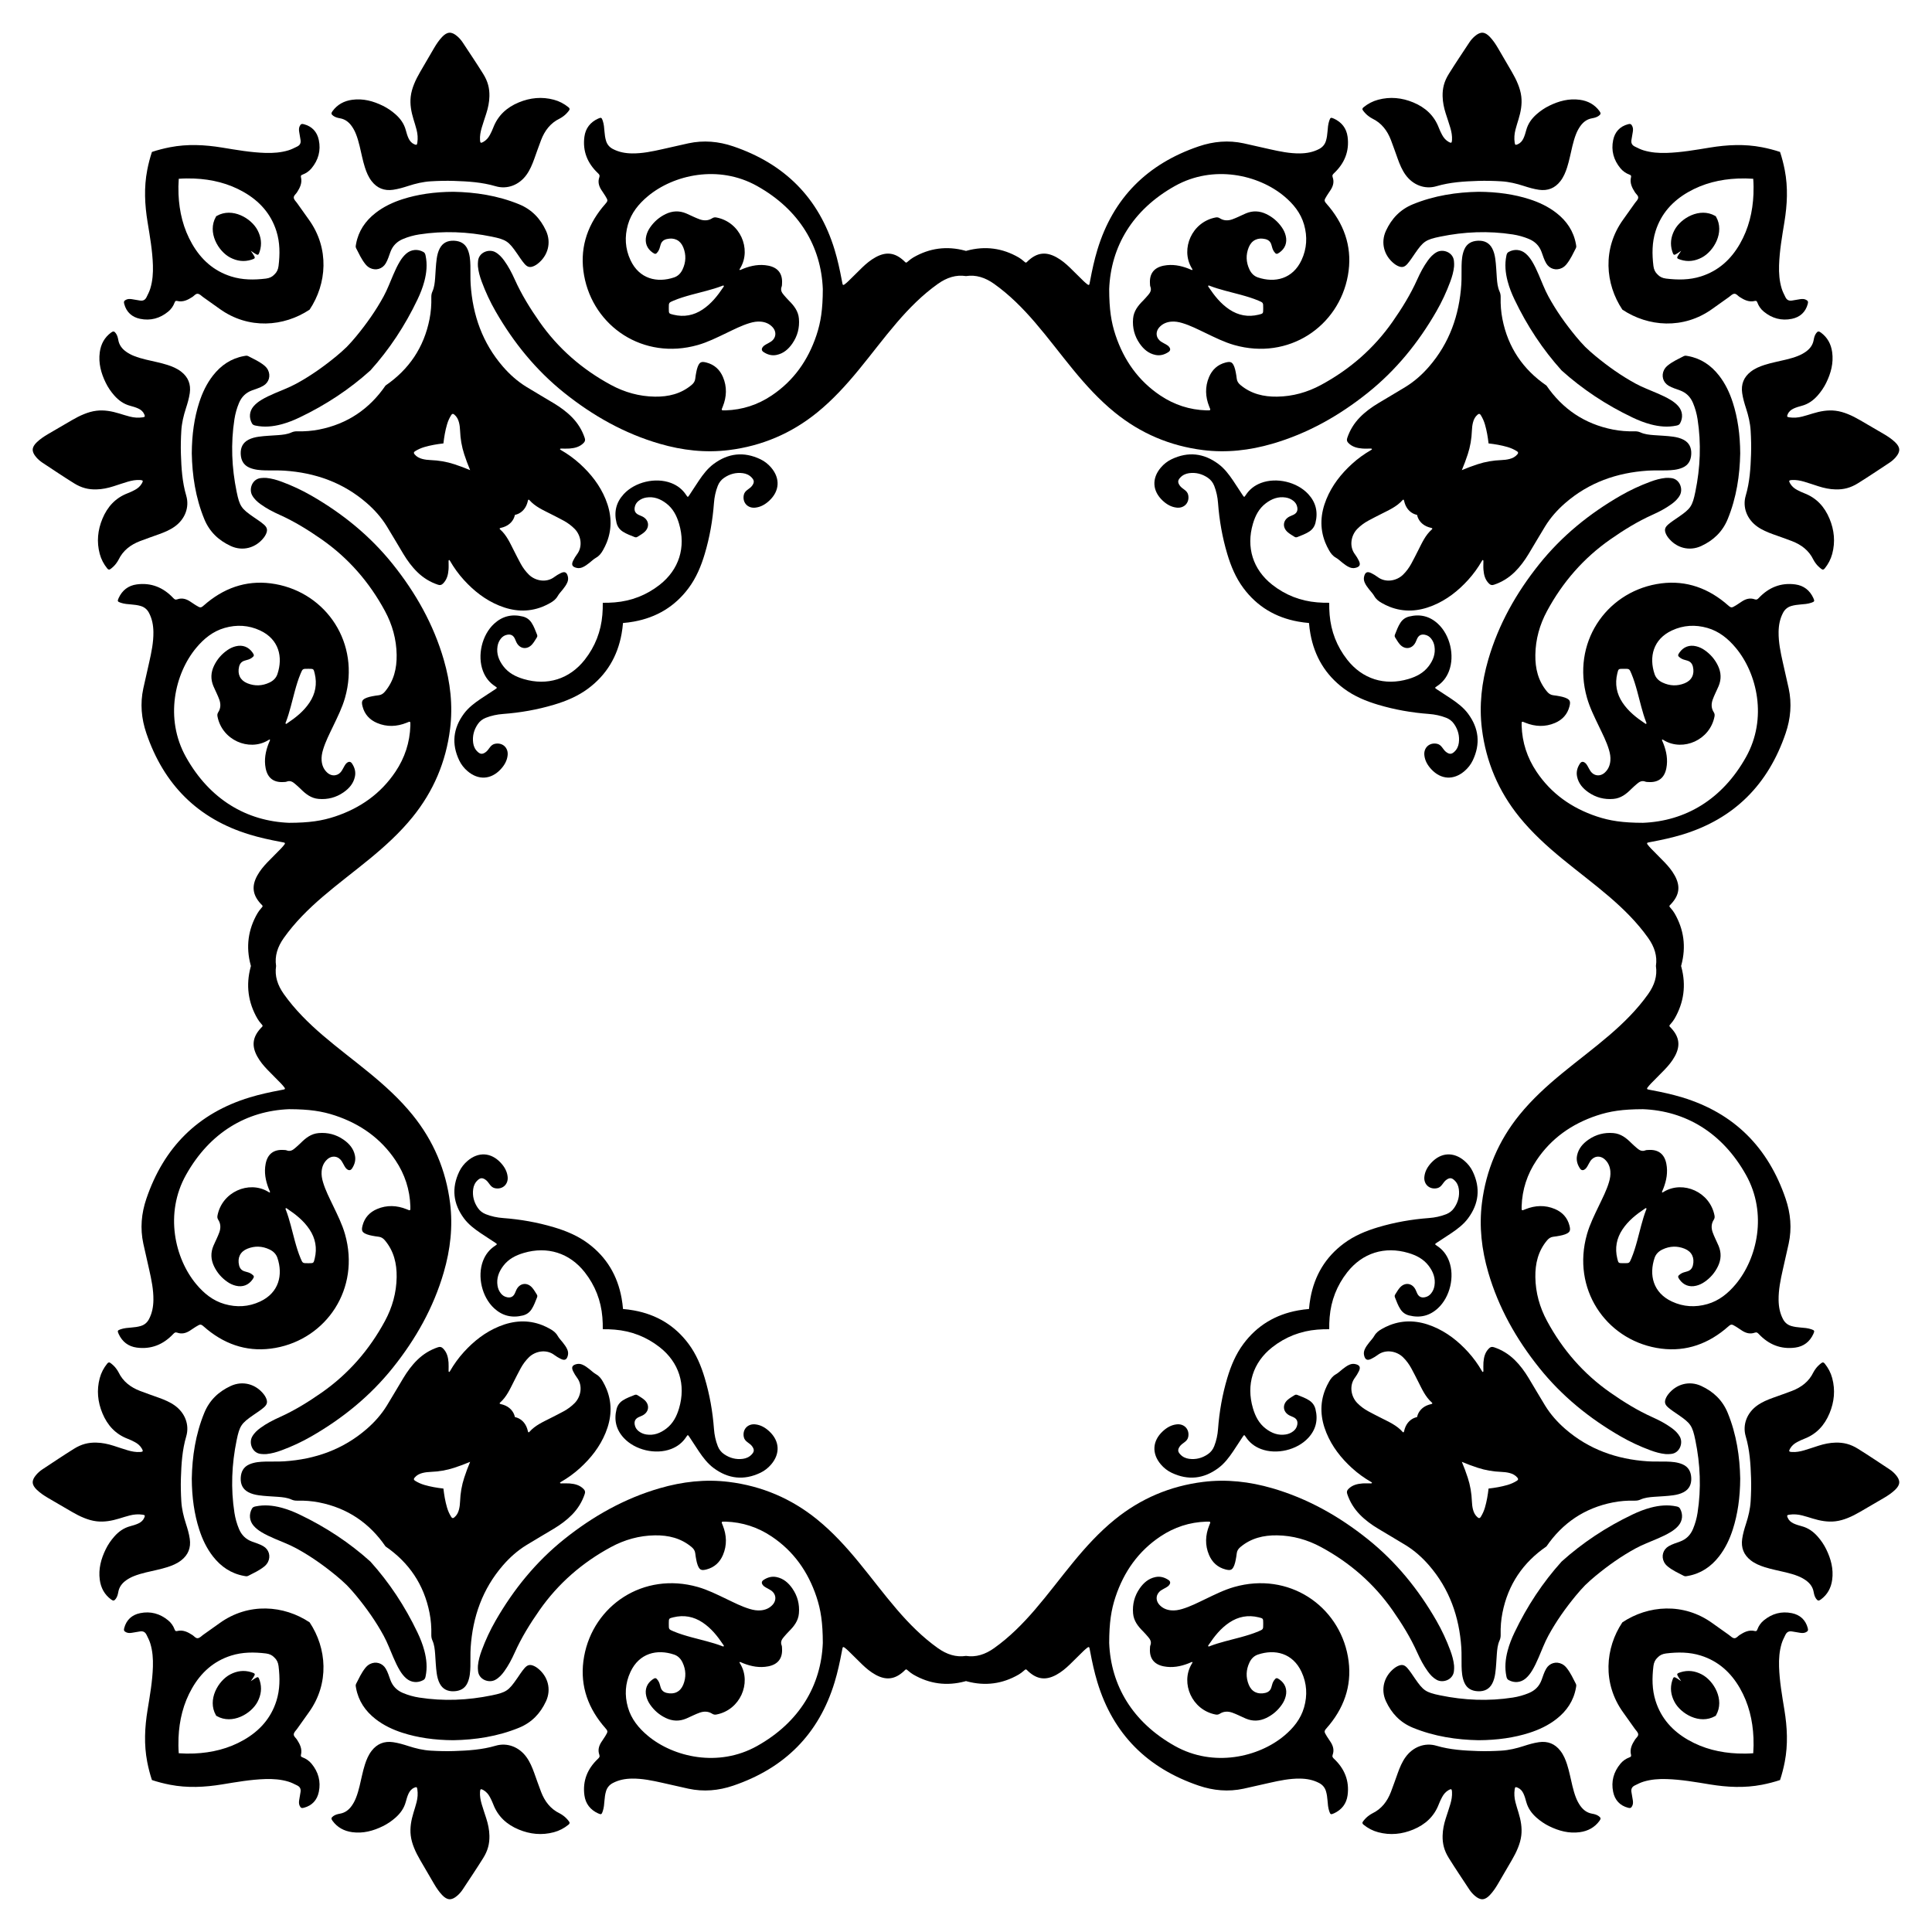 <?xml version="1.0" encoding="UTF-8"?>
<!DOCTYPE svg  PUBLIC '-//W3C//DTD SVG 1.1//EN'  'http://www.w3.org/Graphics/SVG/1.1/DTD/svg11.dtd'>
<svg enable-background="new 0 0 1656.097 1656.097" version="1.1" viewBox="0 0 1656.1 1656.1" xml:space="preserve" xmlns="http://www.w3.org/2000/svg">

	<path d="m1358.8 297.3c2.8 2.715 5.734 5.337 8.8 7.867 10.81 8.921 22.2 17.014 34.538 23.717 5.966 3.241 12.335 5.581 18.547 8.272 3.912 1.695 7.785 3.465 11.435 5.689 2.441 1.487 4.692 3.204 6.568 5.378 3.655 4.235 4.151 9.755 1.464 14.663-0.741 1.354-1.86 1.663-3.181 1.941-7.452 1.57-14.785 0.836-22.055-1.086-5.405-1.429-10.58-3.494-15.616-5.898-22.537-10.759-42.801-24.179-60.72-40.321-16.143-17.919-29.562-38.183-40.321-60.72-2.404-5.036-4.469-10.212-5.898-15.616-1.922-7.269-2.656-14.603-1.086-22.055 0.278-1.321 0.587-2.44 1.941-3.181 4.909-2.687 10.429-2.191 14.663 1.464 2.173 1.876 3.89 4.127 5.378 6.568 2.224 3.649 3.994 7.522 5.689 11.435 2.691 6.212 5.03 12.58 8.272 18.547 6.703 12.338 14.795 23.728 23.717 34.538 2.529 3.064 5.151 5.998 7.865 8.798zm0 1061.5c-2.715 2.8-5.337 5.734-7.867 8.8-8.921 10.81-17.014 22.2-23.717 34.538-3.241 5.966-5.58 12.335-8.272 18.547-1.695 3.912-3.465 7.785-5.689 11.435-1.487 2.441-3.204 4.692-5.378 6.568-4.235 3.655-9.755 4.151-14.663 1.464-1.354-0.741-1.663-1.86-1.941-3.181-1.57-7.452-0.836-14.785 1.086-22.055 1.429-5.405 3.494-10.58 5.898-15.616 10.759-22.537 24.179-42.801 40.321-60.72 17.919-16.143 38.183-29.562 60.72-40.321 5.036-2.404 10.212-4.469 15.616-5.898 7.269-1.922 14.603-2.656 22.055-1.086 1.322 0.278 2.44 0.587 3.181 1.941 2.687 4.909 2.191 10.429-1.464 14.663-1.876 2.173-4.127 3.89-6.568 5.378-3.649 2.224-7.522 3.994-11.435 5.689-6.212 2.691-12.58 5.03-18.547 8.272-12.338 6.703-23.728 14.795-34.538 23.717-3.064 2.529-5.998 5.151-8.798 7.865zm-1061.5 0c-2.8-2.715-5.734-5.337-8.8-7.867-10.81-8.921-22.2-17.014-34.538-23.717-5.966-3.241-12.335-5.58-18.547-8.272-3.912-1.695-7.785-3.465-11.435-5.689-2.441-1.487-4.692-3.204-6.568-5.378-3.655-4.235-4.151-9.755-1.464-14.663 0.741-1.354 1.86-1.663 3.181-1.941 7.452-1.57 14.785-0.836 22.055 1.086 5.405 1.429 10.58 3.494 15.616 5.898 22.537 10.759 42.801 24.179 60.72 40.321 16.143 17.919 29.562 38.183 40.321 60.72 2.404 5.036 4.469 10.212 5.898 15.616 1.922 7.269 2.656 14.603 1.086 22.055-0.278 1.322-0.587 2.44-1.941 3.181-4.909 2.687-10.429 2.191-14.663-1.464-2.173-1.876-3.89-4.127-5.378-6.568-2.224-3.649-3.994-7.522-5.689-11.435-2.691-6.212-5.03-12.58-8.272-18.547-6.703-12.338-14.795-23.728-23.717-34.538-2.528-3.064-5.15-5.998-7.865-8.798zm0-1061.5c2.715-2.8 5.337-5.734 7.867-8.8 8.921-10.81 17.014-22.2 23.717-34.538 3.241-5.966 5.581-12.335 8.272-18.547 1.695-3.912 3.465-7.785 5.689-11.435 1.487-2.441 3.204-4.692 5.378-6.568 4.235-3.655 9.755-4.151 14.663-1.464 1.354 0.741 1.663 1.86 1.941 3.181 1.57 7.452 0.836 14.785-1.086 22.055-1.429 5.405-3.494 10.58-5.898 15.616-10.759 22.537-24.179 42.801-40.321 60.72-17.919 16.143-38.183 29.562-60.72 40.321-5.036 2.404-10.212 4.469-15.616 5.898-7.269 1.922-14.603 2.656-22.055 1.086-1.321-0.278-2.44-0.587-3.181-1.941-2.687-4.909-2.191-10.429 1.464-14.663 1.876-2.173 4.127-3.89 6.568-5.378 3.649-2.224 7.522-3.994 11.435-5.689 6.212-2.691 12.58-5.03 18.547-8.272 12.338-6.703 23.728-14.795 34.538-23.717 3.064-2.528 5.998-5.15 8.798-7.865zm-167.06-167.06c4.973-1.653 10.138-2.994 15.489-4.031 14.944-2.898 29.764-2.143 44.651 0.287 12.289 2.006 24.569 4.189 37.062 4.581 6.698 0.21 13.324-0.255 19.782-2.208 2.627-0.795 5.045-2.051 7.502-3.253 2.599-1.272 3.345-3.198 2.855-5.873-0.414-2.255-0.79-4.518-1.137-6.784-0.251-1.636-0.29-3.276 0.455-4.819 0.871-1.803 1.653-2.191 3.652-1.654 7.038 1.893 11.289 6.614 12.735 13.575 1.866 8.983-0.378 17.109-6.237 24.184-2.059 2.486-4.66 4.292-7.688 5.423-1.05 0.392-1.722 0.829-1.399 2.11 1.266 5.024-0.842 9.169-3.452 13.2-0.94 1.452-2.749 2.637-2.691 4.363 0.061 1.827 1.754 3.19 2.809 4.698 3.319 4.746 6.68 9.463 10.071 14.157 17.963 24.864 15.377 55.224 0.71 77.211-21.987 14.667-52.347 17.254-77.211-0.71-4.694-3.391-9.412-6.752-14.157-10.071-1.508-1.055-2.871-2.748-4.698-2.809-1.726-0.057-2.911 1.751-4.363 2.691-4.03 2.61-8.176 4.718-13.2 3.452-1.281-0.323-1.718 0.348-2.11 1.399-1.13 3.028-2.937 5.629-5.423 7.688-7.074 5.859-15.201 8.102-24.184 6.237-6.962-1.446-11.682-5.697-13.575-12.735-0.538-1.999-0.149-2.781 1.654-3.652 1.544-0.745 3.184-0.706 4.819-0.455 2.266 0.347 4.529 0.724 6.784 1.137 2.674 0.49 4.601-0.256 5.873-2.855 1.203-2.457 2.459-4.874 3.253-7.502 1.953-6.458 2.418-13.084 2.208-19.782-0.392-12.493-2.575-24.773-4.581-37.062-2.43-14.887-3.185-29.707-0.287-44.651 1.035-5.349 2.376-10.514 4.029-15.487zm0 1395.6c-1.653-4.973-2.994-10.138-4.031-15.489-2.898-14.944-2.143-29.764 0.287-44.651 2.006-12.289 4.189-24.569 4.581-37.062 0.21-6.698-0.255-13.324-2.208-19.782-0.795-2.627-2.051-5.045-3.253-7.502-1.272-2.599-3.198-3.345-5.873-2.855-2.255 0.414-4.518 0.79-6.784 1.137-1.636 0.25-3.276 0.29-4.819-0.455-1.803-0.871-2.191-1.653-1.654-3.652 1.893-7.038 6.614-11.289 13.575-12.735 8.983-1.866 17.109 0.378 24.184 6.237 2.486 2.059 4.292 4.66 5.423 7.688 0.392 1.05 0.829 1.722 2.11 1.399 5.024-1.266 9.169 0.842 13.2 3.452 1.452 0.94 2.637 2.749 4.363 2.691 1.827-0.061 3.19-1.754 4.698-2.809 4.746-3.319 9.463-6.68 14.157-10.071 24.864-17.963 55.224-15.377 77.211-0.71 14.667 21.987 17.254 52.347-0.71 77.211-3.391 4.694-6.752 9.412-10.071 14.157-1.055 1.508-2.748 2.871-2.809 4.698-0.057 1.726 1.751 2.911 2.691 4.363 2.61 4.03 4.718 8.176 3.452 13.2-0.323 1.281 0.348 1.718 1.399 2.11 3.028 1.13 5.629 2.937 7.688 5.422 5.859 7.074 8.102 15.201 6.237 24.184-1.446 6.961-5.697 11.682-12.735 13.575-1.999 0.538-2.781 0.149-3.652-1.654-0.745-1.544-0.706-3.184-0.455-4.819 0.347-2.266 0.724-4.529 1.137-6.784 0.49-2.675-0.256-4.601-2.855-5.873-2.457-1.203-4.874-2.459-7.502-3.253-6.458-1.953-13.084-2.418-19.782-2.208-12.493 0.392-24.773 2.575-37.062 4.581-14.887 2.43-29.707 3.185-44.651 0.287-5.349-1.035-10.514-2.375-15.487-4.028zm1395.6 0c-4.973 1.653-10.138 2.994-15.489 4.031-14.944 2.898-29.764 2.143-44.651-0.287-12.289-2.006-24.569-4.189-37.062-4.581-6.698-0.21-13.324 0.255-19.782 2.208-2.627 0.795-5.045 2.051-7.502 3.253-2.599 1.272-3.345 3.198-2.855 5.873 0.414 2.255 0.79 4.518 1.137 6.784 0.25 1.636 0.29 3.276-0.455 4.819-0.871 1.803-1.653 2.191-3.652 1.654-7.038-1.893-11.289-6.614-12.735-13.575-1.866-8.983 0.378-17.109 6.237-24.184 2.059-2.486 4.66-4.292 7.688-5.422 1.05-0.392 1.722-0.829 1.399-2.11-1.266-5.024 0.842-9.169 3.452-13.2 0.94-1.452 2.749-2.637 2.691-4.363-0.061-1.827-1.754-3.19-2.809-4.698-3.319-4.746-6.68-9.463-10.071-14.157-17.963-24.864-15.377-55.224-0.71-77.211 21.987-14.667 52.347-17.254 77.211 0.71 4.694 3.391 9.412 6.752 14.157 10.071 1.508 1.055 2.871 2.748 4.698 2.809 1.726 0.057 2.911-1.751 4.363-2.691 4.03-2.61 8.176-4.719 13.2-3.452 1.281 0.323 1.718-0.349 2.11-1.399 1.13-3.028 2.937-5.629 5.422-7.688 7.074-5.859 15.201-8.102 24.184-6.237 6.961 1.446 11.682 5.697 13.575 12.735 0.538 1.999 0.149 2.781-1.654 3.652-1.544 0.745-3.184 0.706-4.819 0.455-2.266-0.347-4.529-0.724-6.784-1.137-2.675-0.49-4.601 0.256-5.873 2.855-1.203 2.457-2.459 4.874-3.253 7.502-1.953 6.458-2.418 13.084-2.208 19.782 0.392 12.493 2.575 24.773 4.581 37.062 2.43 14.887 3.185 29.707 0.287 44.651-1.035 5.348-2.375 10.512-4.028 15.486zm0-1395.6c1.653 4.973 2.994 10.138 4.031 15.489 2.898 14.944 2.143 29.764-0.287 44.651-2.006 12.289-4.189 24.569-4.581 37.062-0.21 6.698 0.255 13.324 2.208 19.782 0.795 2.627 2.051 5.045 3.253 7.502 1.272 2.599 3.198 3.345 5.873 2.855 2.255-0.414 4.518-0.79 6.784-1.137 1.636-0.251 3.276-0.29 4.819 0.455 1.803 0.871 2.191 1.653 1.654 3.652-1.893 7.038-6.614 11.289-13.575 12.735-8.983 1.866-17.109-0.378-24.184-6.237-2.486-2.059-4.292-4.66-5.422-7.688-0.392-1.05-0.829-1.722-2.11-1.399-5.024 1.266-9.169-0.842-13.2-3.452-1.452-0.94-2.637-2.749-4.363-2.691-1.827 0.061-3.19 1.754-4.698 2.809-4.746 3.319-9.463 6.68-14.157 10.071-24.864 17.963-55.224 15.377-77.211 0.71-14.667-21.987-17.254-52.347 0.71-77.211 3.391-4.694 6.752-9.412 10.071-14.157 1.055-1.508 2.748-2.871 2.809-4.698 0.057-1.726-1.751-2.911-2.691-4.363-2.61-4.03-4.719-8.176-3.452-13.2 0.323-1.281-0.349-1.718-1.399-2.11-3.028-1.13-5.629-2.937-7.688-5.423-5.859-7.074-8.102-15.201-6.237-24.184 1.446-6.962 5.697-11.682 12.735-13.575 1.999-0.538 2.781-0.149 3.652 1.654 0.745 1.544 0.706 3.184 0.455 4.819-0.347 2.266-0.724 4.529-1.137 6.784-0.49 2.674 0.256 4.601 2.855 5.873 2.457 1.203 4.874 2.459 7.502 3.253 6.458 1.953 13.084 2.418 19.782 2.208 12.493-0.392 24.773-2.575 37.062-4.581 14.887-2.43 29.707-3.185 44.651-0.287 5.348 1.035 10.512 2.376 15.486 4.029zm-1340.5 55.096c0.167-0.089 0.334-0.181 0.5-0.276 13.244-7.561 29.576 1.972 34.967 12.325 3.017 5.793 3.826 11.789 1.848 18.068-1.083 3.438-1.442 3.623-4.424 1.724-1.107-0.705-2.189-1.449-3.26-2.21 0.761 1.071 1.505 2.153 2.21 3.26 1.898 2.982 1.713 3.341-1.724 4.424-6.279 1.978-12.276 1.168-18.068-1.848-10.353-5.391-19.886-21.723-12.325-34.967 0.095-0.166 0.187-0.333 0.276-0.5zm0 1285.4c-0.089-0.167-0.181-0.334-0.276-0.5-7.561-13.244 1.972-29.576 12.325-34.967 5.793-3.017 11.789-3.826 18.068-1.848 3.438 1.083 3.623 1.442 1.724 4.424-0.705 1.107-1.449 2.189-2.21 3.26 1.071-0.761 2.153-1.505 3.26-2.21 2.982-1.898 3.341-1.714 4.424 1.724 1.978 6.279 1.168 12.276-1.848 18.068-5.391 10.353-21.723 19.886-34.967 12.325-0.166-0.095-0.333-0.187-0.5-0.276zm1285.4 0c-0.167 0.089-0.334 0.181-0.5 0.276-13.244 7.561-29.576-1.972-34.967-12.325-3.017-5.793-3.826-11.79-1.848-18.068 1.083-3.438 1.442-3.623 4.424-1.724 1.107 0.705 2.189 1.449 3.26 2.21-0.761-1.071-1.505-2.153-2.21-3.26-1.898-2.982-1.714-3.341 1.724-4.424 6.279-1.978 12.276-1.168 18.068 1.848 10.353 5.391 19.886 21.723 12.325 34.967-0.095 0.167-0.187 0.333-0.276 0.5zm0-1285.4c0.089 0.167 0.181 0.334 0.276 0.5 7.561 13.244-1.972 29.576-12.325 34.967-5.793 3.017-11.79 3.826-18.068 1.848-3.438-1.083-3.623-1.442-1.724-4.424 0.705-1.107 1.449-2.189 2.21-3.26-1.071 0.761-2.153 1.505-3.26 2.21-2.982 1.898-3.341 1.713-4.424-1.724-1.978-6.279-1.168-12.276 1.848-18.068 5.391-10.353 21.723-19.886 34.967-12.325 0.167 0.095 0.333 0.187 0.5 0.276zm-1235.5 49.926c2.005-1.851 3.161-4.195 3.537-7.308 1.217-10.097 1.249-20.055-1.847-29.843-4.724-14.936-14.489-25.719-27.878-33.41-13.17-7.566-27.513-11.016-42.586-11.655-4.46-0.189-8.875-0.126-13.243 0.201-0.327 4.368-0.39 8.783-0.201 13.243 0.639 15.073 4.089 29.416 11.655 42.586 7.692 13.389 18.474 23.154 33.41 27.878 9.789 3.096 19.747 3.064 29.843 1.847 3.115-0.378 5.459-1.534 7.31-3.539zm0 1185.6c-1.851-2.005-4.195-3.161-7.308-3.536-10.097-1.217-20.055-1.249-29.843 1.847-14.936 4.724-25.719 14.489-33.41 27.878-7.566 13.17-11.016 27.513-11.655 42.586-0.189 4.46-0.126 8.875 0.201 13.243 4.368 0.327 8.783 0.39 13.243 0.201 15.073-0.639 29.416-4.089 42.586-11.655 13.389-7.692 23.154-18.474 27.878-33.41 3.096-9.789 3.064-19.747 1.847-29.844-0.378-3.116-1.534-5.459-3.539-7.31zm1185.6 0c-2.005 1.851-3.161 4.195-3.536 7.308-1.217 10.097-1.249 20.055 1.847 29.844 4.724 14.936 14.489 25.719 27.878 33.41 13.17 7.566 27.513 11.016 42.586 11.655 4.46 0.189 8.875 0.126 13.243-0.201 0.327-4.368 0.39-8.783 0.201-13.243-0.639-15.073-4.089-29.416-11.655-42.586-7.692-13.389-18.474-23.154-33.41-27.878-9.789-3.096-19.747-3.064-29.844-1.847-3.116 0.377-5.459 1.533-7.31 3.538zm0-1185.6c1.851 2.005 4.195 3.161 7.308 3.537 10.097 1.217 20.055 1.249 29.844-1.847 14.936-4.724 25.719-14.489 33.41-27.878 7.566-13.17 11.016-27.513 11.655-42.586 0.189-4.46 0.126-8.875-0.201-13.243-4.368-0.327-8.783-0.39-13.243-0.201-15.073 0.639-29.416 4.089-42.586 11.655-13.389 7.692-23.154 18.474-27.878 33.41-3.096 9.789-3.064 19.747-1.847 29.843 0.377 3.115 1.533 5.459 3.538 7.31z"/>
	<path d="m828.05 236.66c-8.55-1.322-16.501 1.272-24.066 6.644-13.284 9.433-24.639 20.902-35.208 33.204-11.256 13.101-21.566 26.966-32.521 40.309-10.905 13.283-22.433 25.953-35.832 36.817-22.131 17.944-47.372 28.642-75.595 32.17-20.134 2.517-39.919 0.224-59.334-5.411-30.36-8.811-57.334-24.054-81.887-43.711-24.186-19.363-43.384-43.021-58.77-69.789-4.676-8.136-8.658-16.674-11.922-25.509-1.556-4.212-2.801-8.5-3.237-12.995-0.149-1.535-0.03-3.042 0.095-4.571 0.613-7.531 9.307-10.718 14.821-7.662 3.147 1.744 5.48 4.306 7.55 7.152 3.682 5.062 6.565 10.597 9.112 16.278 5.748 12.823 13.105 24.691 21.128 36.169 16.074 22.996 36.702 40.899 61.327 54.202 11.705 6.324 24.244 9.854 37.645 10.048 11.614 0.168 22.313-2.373 31.454-10.008 1.79-1.495 2.913-3.143 3.167-5.458 0.202-1.844 0.504-3.682 0.865-5.502 0.297-1.494 0.616-3.008 1.154-4.426 1.616-4.257 3.11-4.992 7.514-3.858 6.851 1.765 11.533 6.109 14.234 12.504 3.542 8.382 3.167 16.864-0.168 25.211-1.274 3.191-1.818 3.423 2.47 3.289 14.358-0.451 27.505-4.766 39.401-12.725 18.895-12.641 31.231-30.243 38.388-51.625 3.754-11.216 5.44-22.233 5.472-39.647-1.419-36.215-19.858-67.919-56.379-88.348-33.037-18.48-71.561-9.619-93.623 8.806-7.848 6.554-14.187 14.297-17.056 24.33-2.959 10.35-2.401 20.576 2.169 30.385 7.564 16.232 22.862 19.764 37.411 14.87 3.39-1.14 5.728-3.613 7.231-6.775 2.966-6.241 3.219-12.67 0.607-19.066-2.485-6.086-7.712-8.535-14.092-7.046-2.863 0.668-4.619 2.286-5.372 5.094-0.537 2.002-1.014 4.039-2.272 5.756-1.625 2.219-2.269 2.319-4.517 0.746-4.921-3.443-6.837-8.5-5.449-14.318 0.617-2.586 1.727-4.955 3.216-7.131 3.467-5.067 7.97-8.969 13.514-11.619 5.729-2.739 11.572-2.998 17.459-0.517 2.113 0.89 4.163 1.928 6.261 2.854 1.797 0.793 3.588 1.624 5.442 2.261 3.688 1.268 7.328 1.197 10.695-0.989 1.204-0.782 2.36-0.873 3.725-0.602 20.219 4.009 29.873 26.844 20.502 42.997-0.219 0.378-0.45 0.749-0.671 1.126-0.157 0.268-0.404 0.615-0.051 0.814 0.21 0.118 0.605 2e-3 0.88-0.106 0.813-0.319 1.597-0.713 2.411-1.03 6.843-2.664 13.873-3.965 21.186-2.537 8.379 1.636 12.382 6.911 11.819 15.377-0.058 0.87-0.015 1.809-0.33 2.59-1.162 2.881 0.041 5.09 1.842 7.155 1.435 1.646 2.851 3.319 4.395 4.859 4.331 4.32 8.013 8.945 8.566 15.387 0.673 7.831-1.191 14.991-5.65 21.412-3.323 4.784-7.529 8.495-13.474 9.741-4.114 0.862-7.805-0.227-11.197-2.481-1.783-1.185-1.91-2.754-0.529-4.454 0.697-0.858 1.603-1.478 2.563-2.016 1.334-0.748 2.701-1.444 3.997-2.251 4.673-2.91 5.469-8.409 1.748-12.534-2.685-2.977-6.176-4.433-10.126-4.792-3.202-0.291-6.307 0.258-9.375 1.168-7.06 2.093-13.564 5.474-20.168 8.624-7.989 3.811-15.911 7.808-24.463 10.241-46.727 13.293-89.603-15.906-97.469-59.618-3.927-21.822 1.847-41.33 15.786-58.483 0.551-0.678 1.133-1.332 1.708-1.99 3.146-3.595 3.171-3.62 0.602-7.831-1.08-1.771-2.319-3.444-3.424-5.2-2.075-3.298-2.983-6.851-1.63-10.624 0.604-1.684-0.021-2.462-1.181-3.556-8.99-8.49-13.255-18.872-11.592-31.251 0.969-7.215 5.037-12.447 11.727-15.5 2.601-1.187 3.044-0.996 3.985 1.781 1.025 3.027 1.25 6.203 1.499 9.36 0.206 2.621 0.544 5.213 1.284 7.739 0.939 3.204 2.883 5.555 5.861 7.125 5.156 2.72 10.68 3.732 16.44 3.806 8.82 0.114 17.373-1.676 25.909-3.593 7.461-1.675 14.903-3.426 22.378-5.044 13.103-2.836 25.945-1.664 38.452 2.581 43.883 14.894 73.39 44.013 86.939 88.681 2.602 8.579 4.499 17.332 6.156 26.138 0.182 0.966 0.41 1.924 0.565 2.894 0.219 1.371 0.947 1.308 1.807 0.629 1.113-0.88 2.224-1.776 3.237-2.765 3.987-3.894 7.895-7.868 11.909-11.734 3.47-3.341 7.165-6.414 11.414-8.753 8.968-4.937 16.471-4.063 24.034 2.81 0.081 0.074 0.162 0.147 0.238 0.225 2.034 2.075 1.924 1.913 3.891 0.219 1.319-1.137 2.718-2.228 4.221-3.098 13.928-8.06 28.711-10.007 44.241-5.852 0.304 0.081 0.607 0.167 0.907 0.258 0.301-0.09 0.603-0.176 0.907-0.258 15.53-4.155 30.313-2.208 44.241 5.852 1.503 0.87 2.902 1.961 4.221 3.098 1.967 1.694 1.857 1.856 3.891-0.219 0.076-0.078 0.158-0.151 0.238-0.225 7.562-6.873 15.065-7.747 24.034-2.81 4.249 2.34 7.945 5.412 11.414 8.753 4.014 3.865 7.922 7.84 11.909 11.734 1.013 0.99 2.124 1.886 3.237 2.765 0.859 0.679 1.588 0.742 1.807-0.629 0.155-0.97 0.383-1.928 0.565-2.894 1.657-8.806 3.554-17.558 6.156-26.138 13.549-44.668 43.056-73.786 86.939-88.681 12.507-4.245 25.349-5.418 38.452-2.581 7.475 1.618 14.917 3.369 22.378 5.044 8.536 1.917 17.089 3.707 25.909 3.593 5.76-0.075 11.284-1.087 16.44-3.806 2.977-1.571 4.922-3.921 5.861-7.125 0.741-2.526 1.078-5.118 1.284-7.739 0.249-3.157 0.474-6.332 1.499-9.36 0.94-2.777 1.384-2.968 3.985-1.781 6.691 3.054 10.758 8.286 11.727 15.5 1.663 12.379-2.601 22.761-11.592 31.251-1.159 1.095-1.785 1.872-1.181 3.556 1.353 3.773 0.446 7.326-1.63 10.624-1.105 1.756-2.343 3.43-3.424 5.2-2.569 4.21-2.544 4.235 0.602 7.831 0.576 0.658 1.157 1.312 1.708 1.99 13.94 17.153 19.713 36.661 15.786 58.483-7.866 43.712-50.742 72.911-97.469 59.618-8.551-2.433-16.474-6.43-24.463-10.241-6.604-3.15-13.109-6.53-20.168-8.624-3.068-0.91-6.174-1.459-9.375-1.168-3.95 0.359-7.442 1.815-10.126 4.792-3.721 4.126-2.924 9.624 1.748 12.534 1.297 0.808 2.664 1.503 3.997 2.251 0.959 0.538 1.866 1.158 2.563 2.016 1.381 1.699 1.253 3.269-0.53 4.454-3.393 2.254-7.083 3.343-11.197 2.481-5.945-1.246-10.151-4.957-13.474-9.741-4.46-6.421-6.323-13.581-5.65-21.412 0.553-6.443 4.235-11.067 8.566-15.387 1.544-1.54 2.96-3.213 4.395-4.859 1.801-2.066 3.005-4.274 1.842-7.155-0.315-0.781-0.272-1.72-0.33-2.59-0.563-8.465 3.44-13.741 11.819-15.377 7.313-1.428 14.343-0.127 21.186 2.537 0.814 0.317 1.597 0.711 2.411 1.03 0.274 0.108 0.67 0.224 0.88 0.106 0.353-0.199 0.107-0.545-0.051-0.814-0.221-0.377-0.452-0.748-0.671-1.126-9.371-16.153 0.283-38.988 20.502-42.997 1.365-0.271 2.522-0.179 3.725 0.602 3.367 2.187 7.007 2.257 10.695 0.989 1.854-0.637 3.645-1.468 5.442-2.261 2.098-0.926 4.148-1.964 6.261-2.854 5.888-2.481 11.73-2.222 17.459 0.517 5.544 2.65 10.047 6.552 13.514 11.619 1.489 2.176 2.599 4.545 3.216 7.131 1.388 5.818-0.528 10.875-5.449 14.318-2.248 1.573-2.893 1.474-4.517-0.746-1.257-1.718-1.735-3.754-2.272-5.756-0.753-2.809-2.509-4.426-5.372-5.094-6.38-1.489-11.607 0.959-14.092 7.046-2.611 6.396-2.359 12.825 0.607 19.066 1.503 3.162 3.841 5.635 7.231 6.775 14.55 4.895 29.848 1.362 37.412-14.87 4.571-9.809 5.129-20.035 2.169-30.385-2.869-10.033-9.208-17.775-17.056-24.33-22.062-18.425-60.586-27.287-93.623-8.806-36.521 20.429-54.959 52.133-56.379 88.348 0.032 17.414 1.718 28.431 5.472 39.647 7.157 21.382 19.493 38.984 38.388 51.625 11.896 7.958 25.043 12.274 39.401 12.725 4.287 0.135 3.744-0.098 2.47-3.289-3.334-8.347-3.709-16.83-0.168-25.211 2.702-6.395 7.383-10.739 14.234-12.504 4.404-1.134 5.898-0.399 7.514 3.858 0.538 1.418 0.857 2.932 1.154 4.426 0.362 1.82 0.663 3.658 0.865 5.502 0.254 2.314 1.377 3.963 3.167 5.458 9.141 7.635 19.84 10.176 31.454 10.008 13.401-0.194 25.94-3.724 37.645-10.048 24.625-13.303 45.253-31.206 61.328-54.202 8.023-11.478 15.38-23.346 21.128-36.169 2.546-5.681 5.43-11.215 9.112-16.278 2.07-2.846 4.403-5.408 7.55-7.152 5.514-3.056 14.208 0.131 14.821 7.662 0.125 1.529 0.244 3.036 0.095 4.571-0.436 4.495-1.681 8.783-3.237 12.995-3.264 8.834-7.246 17.373-11.922 25.509-15.386 26.769-34.584 50.426-58.77 69.789-24.553 19.657-51.526 34.899-81.887 43.711-19.415 5.635-39.2 7.928-59.334 5.411-28.223-3.528-53.465-14.226-75.595-32.17-13.399-10.864-24.927-23.534-35.832-36.817-10.955-13.344-21.265-27.209-32.521-40.309-10.57-12.302-21.924-23.771-35.208-33.204-7.558-5.373-15.508-7.967-24.059-6.644zm591.39 591.39c1.323-8.55-1.272-16.501-6.644-24.066-9.433-13.284-20.902-24.639-33.204-35.208-13.101-11.256-26.966-21.566-40.309-32.521-13.283-10.905-25.953-22.433-36.817-35.832-17.944-22.131-28.642-47.372-32.17-75.595-2.517-20.134-0.224-39.919 5.411-59.334 8.811-30.36 24.054-57.334 43.711-81.887 19.363-24.186 43.021-43.384 69.79-58.77 8.136-4.676 16.674-8.658 25.509-11.922 4.212-1.556 8.5-2.801 12.995-3.237 1.535-0.149 3.042-0.03 4.571 0.095 7.531 0.613 10.718 9.307 7.662 14.821-1.744 3.147-4.306 5.48-7.152 7.55-5.063 3.682-10.597 6.565-16.278 9.112-12.823 5.748-24.691 13.105-36.169 21.128-22.996 16.074-40.899 36.702-54.202 61.327-6.324 11.705-9.854 24.244-10.048 37.645-0.168 11.614 2.373 22.313 10.008 31.454 1.495 1.79 3.144 2.913 5.458 3.167 1.844 0.202 3.682 0.504 5.502 0.865 1.494 0.297 3.008 0.616 4.426 1.154 4.257 1.616 4.992 3.11 3.858 7.514-1.765 6.851-6.109 11.533-12.504 14.234-8.382 3.542-16.864 3.167-25.211-0.168-3.191-1.274-3.423-1.818-3.289 2.47 0.451 14.358 4.766 27.505 12.725 39.401 12.641 18.895 30.243 31.231 51.625 38.388 11.216 3.754 22.233 5.44 39.647 5.472 36.215-1.419 67.919-19.858 88.348-56.379 18.48-33.037 9.619-71.561-8.806-93.623-6.554-7.848-14.297-14.187-24.33-17.056-10.349-2.959-20.576-2.401-30.385 2.169-16.232 7.564-19.764 22.862-14.87 37.411 1.14 3.39 3.613 5.728 6.775 7.231 6.241 2.966 12.67 3.219 19.066 0.607 6.086-2.485 8.535-7.712 7.046-14.092-0.668-2.863-2.286-4.619-5.094-5.372-2.002-0.537-4.038-1.014-5.756-2.272-2.219-1.625-2.319-2.269-0.746-4.517 3.443-4.921 8.5-6.837 14.318-5.449 2.586 0.617 4.955 1.727 7.131 3.216 5.067 3.467 8.969 7.97 11.619 13.514 2.739 5.729 2.998 11.572 0.517 17.459-0.89 2.113-1.928 4.163-2.854 6.261-0.793 1.797-1.624 3.588-2.261 5.442-1.268 3.688-1.197 7.328 0.989 10.695 0.782 1.204 0.873 2.36 0.602 3.725-4.009 20.219-26.844 29.873-42.997 20.502-0.378-0.219-0.749-0.45-1.126-0.671-0.268-0.157-0.615-0.404-0.814-0.051-0.118 0.21-2e-3 0.605 0.106 0.88 0.319 0.813 0.713 1.597 1.03 2.411 2.664 6.843 3.964 13.873 2.537 21.186-1.636 8.379-6.911 12.382-15.376 11.819-0.87-0.058-1.809-0.015-2.59-0.33-2.881-1.162-5.09 0.041-7.155 1.842-1.646 1.435-3.319 2.851-4.859 4.395-4.32 4.331-8.945 8.013-15.387 8.566-7.831 0.673-14.991-1.191-21.412-5.65-4.784-3.323-8.495-7.529-9.741-13.474-0.862-4.114 0.227-7.805 2.481-11.197 1.185-1.783 2.754-1.91 4.454-0.529 0.858 0.697 1.478 1.603 2.016 2.563 0.749 1.334 1.444 2.701 2.251 3.997 2.91 4.673 8.409 5.469 12.535 1.748 2.977-2.685 4.433-6.176 4.792-10.126 0.291-3.202-0.258-6.307-1.168-9.375-2.093-7.06-5.474-13.564-8.624-20.168-3.811-7.989-7.808-15.911-10.241-24.463-13.293-46.727 15.906-89.603 59.618-97.469 21.822-3.927 41.33 1.847 58.483 15.786 0.678 0.551 1.332 1.133 1.99 1.708 3.595 3.146 3.62 3.171 7.831 0.602 1.771-1.08 3.444-2.319 5.2-3.424 3.298-2.075 6.851-2.983 10.624-1.63 1.684 0.604 2.462-0.021 3.557-1.181 8.49-8.99 18.872-13.255 31.251-11.592 7.215 0.969 12.447 5.037 15.5 11.727 1.187 2.601 0.996 3.044-1.781 3.985-3.027 1.025-6.203 1.25-9.36 1.499-2.621 0.206-5.213 0.544-7.739 1.284-3.204 0.939-5.555 2.883-7.125 5.861-2.72 5.156-3.732 10.68-3.807 16.44-0.114 8.82 1.676 17.373 3.593 25.909 1.675 7.461 3.426 14.903 5.044 22.378 2.836 13.103 1.664 25.945-2.581 38.452-14.894 43.883-44.013 73.39-88.681 86.939-8.579 2.602-17.332 4.499-26.138 6.156-0.966 0.182-1.924 0.41-2.894 0.565-1.371 0.219-1.308 0.947-0.629 1.807 0.88 1.113 1.776 2.224 2.766 3.237 3.894 3.987 7.868 7.895 11.734 11.909 3.341 3.47 6.414 7.165 8.753 11.414 4.937 8.968 4.063 16.471-2.81 24.034-0.073 0.081-0.147 0.162-0.225 0.238-2.075 2.034-1.913 1.924-0.219 3.891 1.137 1.319 2.228 2.718 3.098 4.221 8.06 13.928 10.007 28.711 5.852 44.241-0.081 0.304-0.167 0.607-0.257 0.907 0.09 0.301 0.176 0.603 0.257 0.907 4.155 15.53 2.208 30.313-5.852 44.241-0.87 1.503-1.961 2.902-3.098 4.221-1.694 1.967-1.856 1.857 0.219 3.891 0.078 0.076 0.151 0.158 0.225 0.238 6.873 7.562 7.747 15.065 2.81 24.034-2.34 4.249-5.412 7.945-8.753 11.414-3.865 4.014-7.84 7.922-11.734 11.909-0.99 1.013-1.886 2.124-2.766 3.237-0.679 0.859-0.742 1.588 0.629 1.807 0.97 0.155 1.928 0.383 2.894 0.565 8.806 1.657 17.558 3.554 26.138 6.156 44.668 13.549 73.786 43.056 88.681 86.939 4.245 12.507 5.418 25.349 2.581 38.452-1.618 7.475-3.369 14.917-5.044 22.378-1.917 8.536-3.707 17.089-3.593 25.909 0.075 5.76 1.087 11.284 3.807 16.44 1.57 2.977 3.921 4.922 7.125 5.861 2.526 0.741 5.118 1.078 7.739 1.284 3.157 0.249 6.332 0.474 9.36 1.499 2.777 0.94 2.968 1.384 1.781 3.985-3.054 6.691-8.286 10.758-15.5 11.727-12.379 1.663-22.761-2.601-31.251-11.592-1.095-1.159-1.872-1.785-3.557-1.181-3.773 1.353-7.326 0.446-10.624-1.63-1.756-1.105-3.43-2.343-5.2-3.424-4.21-2.569-4.235-2.544-7.831 0.602-0.658 0.576-1.312 1.157-1.99 1.708-17.153 13.94-36.661 19.713-58.483 15.786-43.712-7.866-72.911-50.742-59.618-97.469 2.433-8.551 6.43-16.474 10.241-24.463 3.15-6.604 6.53-13.109 8.624-20.168 0.91-3.068 1.459-6.174 1.168-9.375-0.359-3.95-1.815-7.442-4.792-10.126-4.126-3.721-9.624-2.924-12.535 1.748-0.808 1.297-1.503 2.664-2.251 3.997-0.538 0.959-1.158 1.866-2.016 2.563-1.699 1.381-3.269 1.253-4.454-0.53-2.255-3.393-3.344-7.083-2.481-11.197 1.246-5.945 4.957-10.151 9.741-13.474 6.421-4.46 13.581-6.323 21.412-5.65 6.443 0.553 11.067 4.235 15.387 8.566 1.54 1.544 3.213 2.96 4.859 4.395 2.066 1.801 4.274 3.005 7.155 1.842 0.781-0.315 1.72-0.272 2.59-0.33 8.465-0.563 13.741 3.44 15.376 11.819 1.427 7.313 0.127 14.343-2.537 21.186-0.317 0.814-0.711 1.597-1.03 2.411-0.108 0.274-0.224 0.67-0.106 0.88 0.199 0.353 0.545 0.107 0.814-0.051 0.377-0.221 0.748-0.452 1.126-0.671 16.153-9.371 38.988 0.283 42.997 20.502 0.271 1.365 0.179 2.522-0.602 3.725-2.187 3.367-2.257 7.007-0.989 10.695 0.637 1.854 1.468 3.645 2.261 5.442 0.926 2.098 1.964 4.148 2.854 6.261 2.481 5.888 2.222 11.73-0.517 17.459-2.65 5.544-6.552 10.047-11.619 13.514-2.176 1.489-4.545 2.599-7.131 3.216-5.818 1.388-10.875-0.528-14.318-5.449-1.573-2.248-1.474-2.893 0.746-4.517 1.718-1.257 3.754-1.735 5.756-2.272 2.809-0.753 4.426-2.509 5.094-5.372 1.489-6.38-0.959-11.607-7.046-14.092-6.396-2.611-12.825-2.359-19.066 0.607-3.162 1.503-5.635 3.841-6.775 7.231-4.895 14.55-1.362 29.848 14.87 37.412 9.809 4.571 20.035 5.129 30.385 2.169 10.033-2.869 17.775-9.208 24.33-17.056 18.425-22.062 27.286-60.586 8.806-93.623-20.429-36.521-52.133-54.959-88.348-56.379-17.414 0.032-28.431 1.718-39.647 5.472-21.382 7.157-38.984 19.493-51.625 38.388-7.958 11.896-12.274 25.043-12.725 39.401-0.135 4.287 0.098 3.744 3.289 2.47 8.347-3.334 16.829-3.709 25.211-0.168 6.395 2.702 10.739 7.383 12.504 14.234 1.134 4.404 0.399 5.898-3.858 7.514-1.418 0.538-2.932 0.857-4.426 1.154-1.82 0.362-3.658 0.663-5.502 0.865-2.314 0.254-3.963 1.377-5.458 3.167-7.635 9.141-10.176 19.84-10.008 31.454 0.194 13.401 3.724 25.94 10.048 37.645 13.303 24.625 31.206 45.253 54.202 61.328 11.478 8.023 23.346 15.38 36.169 21.128 5.681 2.546 11.215 5.43 16.278 9.112 2.846 2.07 5.408 4.403 7.152 7.55 3.056 5.514-0.131 14.208-7.662 14.821-1.529 0.125-3.036 0.244-4.571 0.095-4.495-0.436-8.783-1.681-12.995-3.237-8.834-3.264-17.373-7.246-25.509-11.922-26.769-15.386-50.426-34.584-69.79-58.77-19.657-24.553-34.899-51.526-43.711-81.887-5.635-19.415-7.928-39.2-5.411-59.334 3.528-28.223 14.226-53.465 32.17-75.595 10.864-13.399 23.534-24.927 36.817-35.832 13.344-10.955 27.208-21.265 40.309-32.521 12.302-10.57 23.771-21.924 33.204-35.208 5.372-7.558 7.966-15.508 6.644-24.059zm-591.39 591.39c8.55 1.323 16.501-1.272 24.066-6.644 13.284-9.433 24.639-20.902 35.208-33.204 11.256-13.101 21.566-26.966 32.521-40.309 10.905-13.283 22.433-25.953 35.832-36.817 22.131-17.944 47.372-28.642 75.595-32.17 20.134-2.517 39.919-0.224 59.334 5.411 30.36 8.811 57.334 24.054 81.887 43.711 24.186 19.363 43.384 43.021 58.77 69.79 4.676 8.136 8.658 16.674 11.922 25.509 1.556 4.212 2.801 8.5 3.237 12.995 0.149 1.535 0.03 3.042-0.095 4.571-0.613 7.531-9.307 10.718-14.821 7.662-3.147-1.744-5.48-4.306-7.55-7.152-3.682-5.063-6.565-10.597-9.112-16.278-5.748-12.823-13.105-24.691-21.128-36.169-16.074-22.996-36.702-40.899-61.328-54.202-11.705-6.324-24.244-9.854-37.645-10.048-11.614-0.168-22.313 2.373-31.454 10.008-1.79 1.495-2.913 3.144-3.167 5.458-0.202 1.844-0.504 3.682-0.865 5.502-0.297 1.494-0.616 3.008-1.154 4.426-1.616 4.257-3.11 4.992-7.514 3.858-6.851-1.765-11.532-6.109-14.234-12.504-3.542-8.382-3.167-16.864 0.168-25.211 1.274-3.191 1.818-3.423-2.47-3.289-14.358 0.451-27.505 4.766-39.401 12.725-18.895 12.641-31.231 30.243-38.388 51.625-3.754 11.216-5.44 22.233-5.472 39.647 1.419 36.215 19.858 67.919 56.379 88.348 33.037 18.48 71.561 9.619 93.623-8.806 7.848-6.554 14.187-14.297 17.056-24.33 2.959-10.349 2.401-20.576-2.169-30.385-7.564-16.232-22.862-19.764-37.412-14.87-3.39 1.14-5.728 3.613-7.231 6.775-2.967 6.241-3.219 12.67-0.607 19.066 2.485 6.086 7.712 8.535 14.092 7.046 2.863-0.668 4.619-2.286 5.372-5.094 0.537-2.002 1.014-4.038 2.272-5.756 1.625-2.219 2.269-2.319 4.517-0.746 4.921 3.443 6.837 8.5 5.449 14.318-0.617 2.586-1.727 4.955-3.216 7.131-3.467 5.067-7.97 8.969-13.514 11.619-5.729 2.739-11.572 2.998-17.459 0.517-2.113-0.89-4.163-1.928-6.261-2.854-1.797-0.793-3.588-1.624-5.442-2.261-3.688-1.268-7.328-1.197-10.695 0.989-1.204 0.782-2.36 0.873-3.725 0.602-20.219-4.009-29.873-26.844-20.502-42.997 0.219-0.378 0.45-0.749 0.671-1.126 0.157-0.268 0.404-0.615 0.051-0.814-0.21-0.118-0.605-2e-3 -0.88 0.106-0.813 0.319-1.597 0.713-2.411 1.03-6.843 2.664-13.873 3.964-21.186 2.537-8.379-1.636-12.382-6.911-11.819-15.376 0.058-0.87 0.015-1.809 0.33-2.59 1.162-2.881-0.041-5.09-1.842-7.155-1.435-1.646-2.851-3.319-4.395-4.859-4.331-4.32-8.013-8.945-8.566-15.387-0.673-7.831 1.191-14.991 5.65-21.412 3.323-4.784 7.529-8.495 13.474-9.741 4.115-0.862 7.805 0.227 11.197 2.481 1.783 1.185 1.91 2.754 0.53 4.454-0.697 0.858-1.604 1.478-2.563 2.016-1.334 0.749-2.701 1.444-3.997 2.251-4.673 2.91-5.469 8.409-1.748 12.535 2.685 2.977 6.176 4.433 10.126 4.792 3.202 0.291 6.307-0.258 9.375-1.168 7.06-2.093 13.564-5.474 20.168-8.624 7.989-3.811 15.911-7.808 24.463-10.241 46.727-13.293 89.603 15.906 97.469 59.618 3.927 21.822-1.847 41.33-15.786 58.483-0.551 0.678-1.133 1.332-1.708 1.99-3.146 3.595-3.171 3.62-0.602 7.831 1.08 1.771 2.319 3.444 3.424 5.2 2.075 3.298 2.983 6.851 1.63 10.624-0.604 1.684 0.021 2.462 1.181 3.557 8.99 8.49 13.255 18.872 11.592 31.251-0.969 7.215-5.036 12.447-11.727 15.5-2.601 1.187-3.044 0.996-3.985-1.781-1.025-3.027-1.25-6.203-1.499-9.36-0.206-2.621-0.544-5.213-1.284-7.739-0.939-3.204-2.883-5.555-5.861-7.125-5.156-2.72-10.68-3.732-16.44-3.807-8.82-0.114-17.373 1.676-25.909 3.593-7.461 1.675-14.903 3.426-22.378 5.044-13.104 2.836-25.945 1.664-38.452-2.581-43.883-14.894-73.39-44.013-86.939-88.681-2.602-8.579-4.499-17.332-6.156-26.138-0.182-0.966-0.41-1.924-0.565-2.894-0.219-1.371-0.947-1.308-1.807-0.629-1.113 0.88-2.224 1.776-3.237 2.766-3.987 3.894-7.895 7.868-11.909 11.734-3.47 3.341-7.165 6.414-11.414 8.753-8.968 4.937-16.471 4.063-24.034-2.81-0.081-0.073-0.162-0.147-0.238-0.225-2.034-2.075-1.924-1.913-3.891-0.219-1.319 1.137-2.718 2.228-4.221 3.098-13.928 8.06-28.711 10.007-44.241 5.852-0.304-0.081-0.607-0.167-0.907-0.257-0.3 0.09-0.603 0.176-0.907 0.257-15.53 4.155-30.313 2.208-44.241-5.852-1.503-0.87-2.902-1.961-4.221-3.098-1.967-1.694-1.857-1.856-3.891 0.219-0.076 0.078-0.158 0.151-0.238 0.225-7.562 6.873-15.065 7.747-24.034 2.81-4.249-2.34-7.945-5.412-11.414-8.753-4.014-3.865-7.922-7.84-11.909-11.734-1.013-0.99-2.124-1.886-3.237-2.766-0.859-0.679-1.588-0.742-1.807 0.629-0.155 0.97-0.383 1.928-0.565 2.894-1.657 8.806-3.554 17.558-6.156 26.138-13.549 44.668-43.056 73.786-86.939 88.681-12.507 4.245-25.349 5.418-38.452 2.581-7.475-1.618-14.917-3.369-22.378-5.044-8.536-1.917-17.089-3.707-25.909-3.593-5.76 0.075-11.284 1.087-16.44 3.807-2.977 1.57-4.922 3.921-5.861 7.125-0.741 2.526-1.078 5.118-1.284 7.739-0.249 3.157-0.474 6.332-1.499 9.36-0.94 2.777-1.384 2.968-3.985 1.781-6.69-3.054-10.758-8.286-11.727-15.5-1.663-12.379 2.601-22.761 11.592-31.251 1.159-1.095 1.785-1.872 1.181-3.557-1.353-3.773-0.446-7.326 1.63-10.624 1.105-1.756 2.343-3.43 3.424-5.2 2.569-4.21 2.544-4.235-0.602-7.831-0.576-0.658-1.157-1.312-1.708-1.99-13.94-17.153-19.713-36.661-15.786-58.483 7.866-43.712 50.742-72.911 97.469-59.618 8.551 2.433 16.474 6.43 24.463 10.241 6.604 3.15 13.108 6.53 20.168 8.624 3.068 0.91 6.174 1.459 9.375 1.168 3.95-0.359 7.442-1.815 10.126-4.792 3.721-4.126 2.924-9.624-1.748-12.535-1.297-0.808-2.664-1.503-3.997-2.251-0.959-0.538-1.866-1.158-2.563-2.016-1.381-1.699-1.253-3.269 0.529-4.454 3.393-2.255 7.083-3.344 11.197-2.481 5.945 1.246 10.151 4.957 13.474 9.741 4.46 6.421 6.323 13.581 5.65 21.412-0.553 6.443-4.235 11.067-8.566 15.387-1.544 1.54-2.96 3.213-4.395 4.859-1.801 2.066-3.005 4.274-1.842 7.155 0.315 0.781 0.272 1.72 0.33 2.59 0.563 8.465-3.44 13.741-11.819 15.376-7.313 1.427-14.343 0.127-21.186-2.537-0.814-0.317-1.597-0.711-2.411-1.03-0.274-0.108-0.67-0.224-0.88-0.106-0.353 0.199-0.107 0.545 0.051 0.814 0.221 0.377 0.452 0.748 0.671 1.126 9.371 16.153-0.283 38.988-20.502 42.997-1.365 0.271-2.522 0.179-3.725-0.602-3.367-2.187-7.007-2.257-10.695-0.989-1.854 0.637-3.645 1.468-5.442 2.261-2.098 0.926-4.148 1.964-6.261 2.854-5.888 2.481-11.73 2.222-17.459-0.517-5.544-2.65-10.047-6.552-13.514-11.619-1.489-2.176-2.599-4.545-3.216-7.131-1.388-5.818 0.528-10.875 5.449-14.318 2.248-1.573 2.893-1.474 4.517 0.746 1.257 1.718 1.735 3.754 2.272 5.756 0.753 2.809 2.509 4.426 5.372 5.094 6.38 1.489 11.607-0.959 14.092-7.046 2.611-6.396 2.359-12.825-0.607-19.066-1.503-3.162-3.841-5.635-7.231-6.775-14.55-4.895-29.847-1.362-37.411 14.87-4.571 9.809-5.129 20.035-2.169 30.385 2.869 10.033 9.208 17.775 17.056 24.33 22.062 18.425 60.586 27.286 93.623 8.806 36.521-20.429 54.959-52.133 56.379-88.348-0.032-17.414-1.718-28.431-5.472-39.647-7.157-21.382-19.493-38.984-38.388-51.625-11.896-7.958-25.043-12.274-39.401-12.725-4.288-0.135-3.744 0.098-2.47 3.289 3.334 8.347 3.709 16.829 0.168 25.211-2.702 6.395-7.383 10.739-14.234 12.504-4.404 1.134-5.898 0.399-7.514-3.858-0.538-1.418-0.857-2.932-1.154-4.426-0.362-1.82-0.663-3.658-0.865-5.502-0.254-2.314-1.377-3.963-3.167-5.458-9.141-7.635-19.84-10.176-31.454-10.008-13.401 0.194-25.94 3.724-37.645 10.048-24.625 13.303-45.253 31.206-61.327 54.202-8.023 11.478-15.38 23.346-21.128 36.169-2.546 5.681-5.43 11.215-9.112 16.278-2.07 2.846-4.403 5.408-7.55 7.152-5.514 3.056-14.208-0.131-14.821-7.662-0.124-1.529-0.244-3.036-0.095-4.571 0.436-4.495 1.681-8.783 3.237-12.995 3.264-8.834 7.246-17.373 11.922-25.509 15.386-26.769 34.584-50.426 58.77-69.79 24.553-19.657 51.526-34.899 81.887-43.711 19.415-5.635 39.2-7.928 59.334-5.411 28.223 3.528 53.465 14.226 75.595 32.17 13.399 10.864 24.927 23.534 35.832 36.817 10.955 13.344 21.265 27.208 32.521 40.309 10.57 12.302 21.924 23.771 35.208 33.204 7.558 5.372 15.509 7.966 24.059 6.644zm-591.39-591.39c-1.322 8.55 1.272 16.501 6.644 24.066 9.433 13.284 20.902 24.639 33.204 35.208 13.101 11.256 26.966 21.566 40.309 32.521 13.283 10.905 25.953 22.433 36.817 35.832 17.944 22.131 28.642 47.372 32.17 75.595 2.517 20.134 0.224 39.919-5.411 59.334-8.811 30.36-24.054 57.334-43.711 81.887-19.363 24.186-43.021 43.384-69.789 58.77-8.136 4.676-16.674 8.658-25.509 11.922-4.212 1.556-8.5 2.801-12.995 3.237-1.535 0.149-3.042 0.03-4.571-0.095-7.531-0.613-10.718-9.307-7.662-14.821 1.744-3.147 4.306-5.48 7.152-7.55 5.062-3.682 10.597-6.565 16.278-9.112 12.823-5.748 24.691-13.105 36.169-21.128 22.996-16.074 40.899-36.702 54.202-61.328 6.324-11.705 9.854-24.244 10.048-37.645 0.168-11.614-2.373-22.313-10.008-31.454-1.495-1.79-3.143-2.913-5.458-3.167-1.844-0.202-3.682-0.504-5.502-0.865-1.494-0.297-3.008-0.616-4.426-1.154-4.257-1.616-4.992-3.11-3.858-7.514 1.765-6.851 6.109-11.532 12.504-14.234 8.382-3.542 16.864-3.167 25.211 0.168 3.191 1.274 3.423 1.818 3.289-2.47-0.451-14.358-4.766-27.505-12.725-39.401-12.641-18.895-30.243-31.231-51.625-38.388-11.216-3.754-22.233-5.44-39.647-5.472-36.215 1.419-67.919 19.858-88.348 56.379-18.48 33.037-9.619 71.561 8.806 93.623 6.554 7.848 14.297 14.187 24.33 17.056 10.35 2.959 20.576 2.401 30.385-2.169 16.232-7.564 19.764-22.862 14.87-37.412-1.14-3.39-3.613-5.728-6.775-7.231-6.241-2.967-12.67-3.219-19.066-0.607-6.086 2.485-8.535 7.712-7.046 14.092 0.668 2.863 2.286 4.619 5.094 5.372 2.002 0.537 4.039 1.014 5.756 2.272 2.219 1.625 2.319 2.269 0.746 4.517-3.443 4.921-8.5 6.837-14.318 5.449-2.586-0.617-4.955-1.727-7.131-3.216-5.067-3.467-8.969-7.97-11.619-13.514-2.739-5.729-2.998-11.572-0.517-17.459 0.89-2.113 1.928-4.163 2.854-6.261 0.793-1.797 1.624-3.588 2.261-5.442 1.268-3.688 1.197-7.328-0.989-10.695-0.782-1.204-0.873-2.36-0.602-3.725 4.009-20.219 26.844-29.873 42.997-20.502 0.378 0.219 0.749 0.45 1.126 0.671 0.268 0.157 0.615 0.404 0.814 0.051 0.118-0.21 2e-3 -0.605-0.106-0.88-0.319-0.813-0.713-1.597-1.03-2.411-2.664-6.843-3.965-13.873-2.537-21.186 1.636-8.379 6.911-12.382 15.377-11.819 0.87 0.058 1.809 0.015 2.59 0.33 2.881 1.162 5.09-0.041 7.155-1.842 1.646-1.435 3.319-2.851 4.859-4.395 4.32-4.331 8.945-8.013 15.387-8.566 7.831-0.673 14.991 1.191 21.412 5.65 4.784 3.323 8.495 7.529 9.741 13.474 0.862 4.115-0.227 7.805-2.481 11.197-1.185 1.783-2.754 1.91-4.454 0.53-0.858-0.697-1.478-1.604-2.016-2.563-0.748-1.334-1.444-2.701-2.251-3.997-2.91-4.673-8.409-5.469-12.534-1.748-2.977 2.685-4.433 6.176-4.792 10.126-0.291 3.202 0.258 6.307 1.168 9.375 2.093 7.06 5.474 13.564 8.624 20.168 3.811 7.989 7.808 15.911 10.241 24.463 13.293 46.727-15.906 89.603-59.618 97.469-21.822 3.927-41.33-1.847-58.483-15.786-0.678-0.551-1.332-1.133-1.99-1.708-3.595-3.146-3.62-3.171-7.831-0.602-1.771 1.08-3.444 2.319-5.2 3.424-3.298 2.075-6.851 2.983-10.624 1.63-1.684-0.604-2.462 0.021-3.556 1.181-8.49 8.99-18.872 13.255-31.251 11.592-7.215-0.969-12.447-5.036-15.5-11.727-1.187-2.601-0.996-3.044 1.781-3.985 3.027-1.025 6.203-1.25 9.36-1.499 2.621-0.206 5.213-0.544 7.739-1.284 3.204-0.939 5.555-2.883 7.125-5.861 2.72-5.156 3.732-10.68 3.806-16.44 0.114-8.82-1.676-17.373-3.593-25.909-1.675-7.461-3.426-14.903-5.044-22.378-2.836-13.104-1.664-25.945 2.581-38.452 14.894-43.883 44.013-73.39 88.681-86.939 8.579-2.602 17.332-4.499 26.138-6.156 0.966-0.182 1.924-0.41 2.894-0.565 1.371-0.219 1.308-0.947 0.629-1.807-0.88-1.113-1.776-2.224-2.765-3.237-3.894-3.987-7.868-7.895-11.734-11.909-3.341-3.47-6.414-7.165-8.753-11.414-4.937-8.968-4.063-16.471 2.81-24.034 0.074-0.081 0.147-0.162 0.225-0.238 2.075-2.034 1.913-1.924 0.219-3.891-1.137-1.319-2.228-2.718-3.098-4.221-8.06-13.928-10.007-28.711-5.852-44.241 0.081-0.304 0.167-0.607 0.258-0.907-0.09-0.3-0.176-0.603-0.258-0.907-4.155-15.53-2.208-30.313 5.852-44.241 0.87-1.503 1.961-2.902 3.098-4.221 1.694-1.967 1.856-1.857-0.219-3.891-0.078-0.076-0.151-0.158-0.225-0.238-6.873-7.562-7.747-15.065-2.81-24.034 2.34-4.249 5.412-7.945 8.753-11.414 3.865-4.014 7.84-7.922 11.734-11.909 0.99-1.013 1.886-2.124 2.765-3.237 0.679-0.859 0.742-1.588-0.629-1.807-0.97-0.155-1.928-0.383-2.894-0.565-8.806-1.657-17.558-3.554-26.138-6.156-44.668-13.549-73.786-43.056-88.681-86.939-4.245-12.507-5.418-25.349-2.581-38.452 1.618-7.475 3.369-14.917 5.044-22.378 1.917-8.536 3.707-17.089 3.593-25.909-0.075-5.76-1.087-11.284-3.806-16.44-1.571-2.977-3.921-4.922-7.125-5.861-2.526-0.741-5.118-1.078-7.739-1.284-3.157-0.249-6.332-0.474-9.36-1.499-2.777-0.94-2.968-1.384-1.781-3.985 3.054-6.69 8.286-10.758 15.5-11.727 12.379-1.663 22.761 2.601 31.251 11.592 1.095 1.159 1.872 1.785 3.556 1.181 3.773-1.353 7.326-0.446 10.624 1.63 1.756 1.105 3.43 2.343 5.2 3.424 4.21 2.569 4.235 2.544 7.831-0.602 0.658-0.576 1.312-1.157 1.99-1.708 17.153-13.94 36.661-19.713 58.483-15.786 43.712 7.866 72.911 50.742 59.618 97.469-2.433 8.551-6.43 16.474-10.241 24.463-3.15 6.604-6.53 13.108-8.624 20.168-0.91 3.068-1.459 6.174-1.168 9.375 0.359 3.95 1.815 7.442 4.792 10.126 4.126 3.721 9.624 2.924 12.534-1.748 0.808-1.297 1.503-2.664 2.251-3.997 0.538-0.959 1.158-1.866 2.016-2.563 1.699-1.381 3.269-1.253 4.454 0.529 2.254 3.393 3.343 7.083 2.481 11.197-1.246 5.945-4.957 10.151-9.741 13.474-6.421 4.46-13.581 6.323-21.412 5.65-6.443-0.553-11.067-4.235-15.387-8.566-1.54-1.544-3.213-2.96-4.859-4.395-2.066-1.801-4.274-3.005-7.155-1.842-0.781 0.315-1.72 0.272-2.59 0.33-8.465 0.563-13.741-3.44-15.377-11.819-1.428-7.313-0.127-14.343 2.537-21.186 0.317-0.814 0.711-1.597 1.03-2.411 0.108-0.274 0.224-0.67 0.106-0.88-0.199-0.353-0.545-0.107-0.814 0.051-0.377 0.221-0.748 0.452-1.126 0.671-16.153 9.371-38.988-0.283-42.997-20.502-0.271-1.365-0.179-2.522 0.602-3.725 2.187-3.367 2.257-7.007 0.989-10.695-0.637-1.854-1.468-3.645-2.261-5.442-0.926-2.098-1.964-4.148-2.854-6.261-2.481-5.888-2.222-11.73 0.517-17.459 2.65-5.544 6.552-10.047 11.619-13.514 2.176-1.489 4.545-2.599 7.131-3.216 5.818-1.388 10.875 0.528 14.318 5.449 1.573 2.248 1.474 2.893-0.746 4.517-1.718 1.257-3.754 1.735-5.756 2.272-2.809 0.753-4.426 2.509-5.094 5.372-1.489 6.38 0.959 11.607 7.046 14.092 6.396 2.611 12.825 2.359 19.066-0.607 3.162-1.503 5.635-3.841 6.775-7.231 4.895-14.55 1.362-29.847-14.87-37.411-9.809-4.571-20.035-5.129-30.385-2.169-10.033 2.869-17.775 9.208-24.33 17.056-18.425 22.062-27.287 60.586-8.806 93.623 20.429 36.521 52.133 54.959 88.348 56.379 17.414-0.032 28.431-1.718 39.647-5.472 21.382-7.157 38.984-19.493 51.625-38.388 7.958-11.896 12.274-25.043 12.725-39.401 0.135-4.288-0.098-3.744-3.289-2.47-8.347 3.334-16.83 3.709-25.211 0.168-6.395-2.702-10.739-7.383-12.504-14.234-1.134-4.404-0.399-5.898 3.858-7.514 1.418-0.538 2.932-0.857 4.426-1.154 1.82-0.362 3.658-0.663 5.502-0.865 2.314-0.254 3.963-1.377 5.458-3.167 7.635-9.141 10.176-19.84 10.008-31.454-0.194-13.401-3.724-25.94-10.048-37.645-13.303-24.625-31.206-45.253-54.202-61.327-11.478-8.023-23.346-15.38-36.169-21.128-5.681-2.546-11.215-5.43-16.278-9.112-2.846-2.07-5.408-4.403-7.152-7.55-3.056-5.514 0.131-14.208 7.662-14.821 1.529-0.124 3.036-0.244 4.571-0.095 4.495 0.436 8.783 1.681 12.995 3.237 8.834 3.264 17.373 7.246 25.509 11.922 26.769 15.386 50.426 34.584 69.789 58.77 19.657 24.553 34.899 51.526 43.711 81.887 5.635 19.415 7.928 39.2 5.411 59.334-3.528 28.223-14.226 53.465-32.17 75.595-10.864 13.399-23.534 24.927-36.817 35.832-13.344 10.955-27.209 21.265-40.309 32.521-12.302 10.57-23.771 21.924-33.204 35.208-5.373 7.558-7.967 15.509-6.644 24.059zm336.64-564.2c0 0.328-1e-3 0.655 0 0.983 0.016 3.952 0.01 3.976 3.97 4.937 8.991 2.181 17.326 0.648 25.016-4.477 7.424-4.948 12.825-11.769 17.706-19.073 0.238-0.356 0.676-0.757 0.437-1.163-0.387-0.657-0.983-0.161-1.419 6e-3 -8.593 3.282-17.579 5.198-26.417 7.625-5.161 1.418-10.286 2.935-15.225 5.019-4.088 1.724-4.085 1.732-4.068 6.143zm-309.45 818.96c0.328 0 0.655 1e-3 0.983 0 3.952-0.016 3.976-0.01 4.937-3.97 2.181-8.991 0.648-17.326-4.477-25.016-4.948-7.424-11.769-12.825-19.073-17.707-0.356-0.238-0.757-0.676-1.163-0.437-0.657 0.387-0.161 0.983 6e-3 1.419 3.282 8.593 5.198 17.579 7.625 26.417 1.418 5.161 2.935 10.287 5.019 15.226 1.724 4.088 1.732 4.084 6.143 4.068zm818.96 309.45c0-0.328 1e-3 -0.655 0-0.983-0.016-3.952-0.01-3.976-3.97-4.937-8.991-2.181-17.326-0.648-25.016 4.477-7.424 4.948-12.825 11.769-17.707 19.073-0.238 0.356-0.676 0.757-0.437 1.163 0.387 0.657 0.983 0.161 1.419-6e-3 8.593-3.282 17.579-5.198 26.417-7.625 5.161-1.417 10.287-2.935 15.226-5.019 4.088-1.724 4.084-1.732 4.068-6.143zm309.45-818.96c-0.328 0-0.655-1e-3 -0.983 0-3.952 0.016-3.976 0.01-4.937 3.97-2.181 8.991-0.648 17.326 4.477 25.016 4.948 7.424 11.769 12.825 19.073 17.706 0.356 0.238 0.757 0.676 1.163 0.437 0.657-0.387 0.161-0.983-6e-3 -1.419-3.282-8.593-5.198-17.579-7.625-26.417-1.417-5.161-2.935-10.286-5.019-15.225-1.724-4.088-1.732-4.085-6.143-4.068zm-313.52-315.6c-4.939-2.084-10.065-3.601-15.226-5.019-8.838-2.428-17.824-4.343-26.417-7.625-0.437-0.167-1.032-0.663-1.419-6e-3 -0.24 0.406 0.199 0.807 0.437 1.163 4.881 7.305 10.282 14.126 17.707 19.073 7.691 5.125 16.025 6.658 25.016 4.477 3.96-0.96 3.954-0.985 3.97-4.937 1e-3 -0.328 0-0.655 0-0.983 0.016-4.41 0.02-4.418-4.068-6.143zm-821.04 319.66c-2.084 4.939-3.601 10.065-5.019 15.225-2.428 8.838-4.343 17.825-7.625 26.417-0.167 0.437-0.663 1.032-6e-3 1.419 0.406 0.239 0.807-0.199 1.163-0.437 7.305-4.881 14.126-10.282 19.073-17.706 5.125-7.691 6.658-16.025 4.477-25.016-0.96-3.96-0.985-3.954-4.937-3.97-0.328-1e-3 -0.655 0-0.983 0-4.41-0.017-4.418-0.02-6.143 4.068zm319.66 821.03c4.939 2.084 10.065 3.602 15.225 5.019 8.838 2.428 17.825 4.343 26.417 7.625 0.437 0.167 1.032 0.663 1.419 6e-3 0.239-0.406-0.199-0.807-0.437-1.163-4.881-7.305-10.282-14.126-17.706-19.073-7.691-5.125-16.025-6.658-25.016-4.477-3.96 0.96-3.954 0.985-3.97 4.937-1e-3 0.328 0 0.655 0 0.983-0.017 4.41-0.02 4.418 4.068 6.143zm821.03-319.66c2.084-4.939 3.602-10.065 5.019-15.226 2.428-8.838 4.343-17.824 7.625-26.417 0.167-0.437 0.663-1.032 6e-3 -1.419-0.406-0.24-0.807 0.199-1.163 0.437-7.305 4.881-14.126 10.282-19.073 17.707-5.125 7.691-6.658 16.025-4.477 25.016 0.96 3.96 0.985 3.954 4.937 3.97 0.328 1e-3 0.655 0 0.983 0 4.41 0.016 4.418 0.02 6.143-4.068z"/>
	<path d="m1325.6 330.48c13.761 20.052 32.608 32.921 56.958 37.72 6.121 1.206 12.337 1.679 18.583 1.521 1.772-0.045 3.406 0.19 5.07 0.944 3.631 1.646 7.579 2.021 11.504 2.329 5.552 0.435 11.13 0.559 16.652 1.356 3.042 0.439 6.004 1.153 8.754 2.593 4.944 2.588 6.845 6.889 6.617 12.208-0.226 5.278-2.314 9.496-7.468 11.718-4.416 1.904-9.104 2.217-13.801 2.349-5.35 0.15-10.723-0.131-16.056 0.221-26.476 1.747-50.397 10.149-70.667 27.738-6.721 5.832-12.606 12.446-17.278 20.041-4.808 7.817-9.389 15.773-14.14 23.625-3.403 5.624-7.254 10.922-11.979 15.536-5.086 4.967-10.96 8.602-17.73 10.852-1.852 0.615-3.045 0.228-4.354-1.08-3.324-3.318-4.317-7.519-4.665-11.939-0.188-2.388-0.022-4.804-0.039-7.207-2e-3 -0.3-0.052-0.758-0.24-0.867-0.541-0.314-0.76 0.249-0.95 0.579-3.397 5.892-7.342 11.384-11.924 16.413-8.569 9.405-18.381 17.123-30.241 21.973-12.193 4.987-24.538 5.933-37.028 1.031-2.345-0.92-4.583-2.05-6.774-3.289-2.592-1.466-4.853-3.166-6.379-5.893-1.16-2.071-2.918-3.806-4.396-5.701-1.478-1.896-2.94-3.796-3.875-6.052-0.652-1.575-0.842-3.18-0.483-4.814 0.854-3.889 2.731-4.841 6.244-3.068 1.846 0.931 3.679 1.968 5.316 3.221 6.963 5.327 16.503 3.364 21.893-1.948 2.83-2.79 5.146-5.959 7.04-9.42 2.045-3.736 3.939-7.555 5.875-11.35 3.273-6.416 6.154-13.083 11.735-17.998 0.71-0.625 0.496-1.079-0.408-1.284-0.745-0.169-1.486-0.368-2.214-0.6-5.415-1.726-8.99-5.612-10.05-10.562-4.951-1.06-8.837-4.635-10.562-10.05-0.232-0.728-0.431-1.469-0.6-2.214-0.205-0.904-0.659-1.118-1.284-0.408-4.914 5.581-11.581 8.462-17.998 11.735-3.795 1.936-7.614 3.83-11.35 5.875-3.461 1.895-6.63 4.21-9.42 7.04-5.312 5.389-7.276 14.93-1.948 21.893 1.253 1.637 2.289 3.47 3.221 5.316 1.773 3.513 0.821 5.39-3.068 6.244-1.634 0.359-3.24 0.168-4.814-0.483-2.256-0.934-4.156-2.396-6.052-3.875-1.895-1.478-3.63-3.236-5.701-4.395-2.727-1.527-4.427-3.788-5.893-6.379-1.239-2.191-2.369-4.429-3.289-6.774-4.903-12.49-3.956-24.835 1.031-37.028 4.85-11.86 12.568-21.672 21.973-30.241 5.029-4.582 10.521-8.527 16.413-11.924 0.33-0.19 0.893-0.409 0.579-0.95-0.109-0.188-0.567-0.238-0.867-0.24-2.403-0.017-4.819 0.148-7.207-0.039-4.42-0.347-8.62-1.341-11.939-4.665-1.308-1.31-1.695-2.503-1.08-4.354 2.25-6.77 5.885-12.644 10.852-17.73 4.615-4.725 9.912-8.576 15.536-11.979 7.852-4.751 15.808-9.332 23.625-14.14 7.595-4.672 14.209-10.557 20.041-17.278 17.589-20.269 25.991-44.191 27.738-70.667 0.352-5.333 0.07-10.706 0.221-16.056 0.132-4.697 0.445-9.385 2.349-13.801 2.222-5.154 6.441-7.242 11.718-7.468 5.319-0.228 9.62 1.673 12.208 6.617 1.44 2.75 2.154 5.712 2.593 8.754 0.797 5.522 0.921 11.1 1.356 16.652 0.308 3.925 0.683 7.872 2.329 11.504 0.754 1.664 0.989 3.298 0.944 5.07-0.158 6.246 0.314 12.462 1.521 18.583 4.801 24.351 17.67 43.197 37.722 56.959zm-72.524 72.523c4.444-1.879 8.975-3.565 13.586-5.073 6.594-2.158 13.341-3.289 20.257-3.549 2.407-0.09 4.802-0.358 7.133-0.968 2.581-0.675 4.884-1.843 6.634-3.968 0.895-1.087 0.862-1.854-0.369-2.637-2.511-1.597-5.198-2.775-8.043-3.61-5.331-1.565-10.795-2.478-16.286-3.107-0.629-5.491-1.542-10.955-3.107-16.286-0.835-2.845-2.013-5.533-3.61-8.043-0.783-1.23-1.549-1.264-2.637-0.369-2.126 1.75-3.293 4.053-3.968 6.634-0.61 2.332-0.878 4.727-0.968 7.133-0.26 6.915-1.391 13.662-3.549 20.257-1.508 4.612-3.193 9.142-5.073 13.586z"/>
	<path d="m1325.6 1325.6c-20.052 13.761-32.921 32.608-37.72 56.958-1.206 6.121-1.679 12.337-1.521 18.583 0.045 1.772-0.19 3.406-0.944 5.07-1.646 3.631-2.021 7.579-2.329 11.504-0.435 5.552-0.559 11.13-1.356 16.652-0.439 3.042-1.153 6.004-2.593 8.754-2.588 4.944-6.889 6.845-12.208 6.617-5.278-0.226-9.496-2.314-11.718-7.468-1.904-4.416-2.217-9.104-2.349-13.801-0.15-5.35 0.131-10.723-0.221-16.056-1.747-26.476-10.149-50.397-27.738-70.667-5.832-6.721-12.446-12.606-20.041-17.278-7.817-4.808-15.773-9.389-23.625-14.14-5.624-3.403-10.922-7.254-15.536-11.979-4.967-5.086-8.602-10.96-10.852-17.73-0.615-1.852-0.228-3.045 1.08-4.354 3.318-3.324 7.519-4.317 11.939-4.665 2.388-0.188 4.804-0.022 7.207-0.039 0.3-2e-3 0.758-0.052 0.867-0.24 0.314-0.541-0.249-0.76-0.579-0.95-5.892-3.397-11.384-7.342-16.413-11.924-9.405-8.569-17.123-18.381-21.973-30.241-4.987-12.193-5.933-24.538-1.031-37.028 0.92-2.345 2.05-4.583 3.289-6.774 1.466-2.592 3.166-4.853 5.893-6.379 2.071-1.16 3.806-2.918 5.701-4.396 1.896-1.478 3.796-2.94 6.052-3.875 1.575-0.652 3.18-0.842 4.814-0.483 3.889 0.854 4.841 2.731 3.068 6.244-0.932 1.846-1.968 3.679-3.221 5.316-5.327 6.963-3.364 16.503 1.948 21.893 2.79 2.83 5.959 5.146 9.42 7.04 3.736 2.045 7.555 3.939 11.35 5.875 6.416 3.273 13.083 6.154 17.998 11.735 0.625 0.71 1.079 0.496 1.284-0.408 0.169-0.745 0.368-1.486 0.6-2.214 1.726-5.415 5.612-8.99 10.562-10.05 1.06-4.951 4.635-8.837 10.05-10.562 0.728-0.232 1.469-0.431 2.214-0.6 0.904-0.205 1.118-0.659 0.408-1.284-5.581-4.914-8.462-11.581-11.735-17.998-1.936-3.795-3.83-7.614-5.875-11.35-1.895-3.461-4.21-6.63-7.04-9.42-5.389-5.312-14.93-7.276-21.893-1.948-1.637 1.253-3.47 2.289-5.316 3.221-3.513 1.773-5.39 0.821-6.244-3.068-0.359-1.634-0.168-3.24 0.483-4.814 0.934-2.256 2.396-4.156 3.875-6.052 1.478-1.895 3.236-3.63 4.396-5.701 1.527-2.727 3.788-4.427 6.379-5.893 2.191-1.239 4.429-2.369 6.774-3.289 12.49-4.903 24.834-3.956 37.028 1.031 11.859 4.85 21.672 12.568 30.241 21.973 4.582 5.029 8.526 10.521 11.924 16.413 0.19 0.33 0.409 0.893 0.95 0.579 0.188-0.109 0.238-0.567 0.24-0.867 0.017-2.403-0.148-4.819 0.039-7.207 0.347-4.42 1.341-8.62 4.665-11.939 1.31-1.308 2.503-1.695 4.354-1.08 6.77 2.25 12.644 5.885 17.73 10.852 4.725 4.615 8.576 9.912 11.979 15.536 4.751 7.852 9.332 15.808 14.14 23.625 4.672 7.595 10.557 14.209 17.278 20.041 20.269 17.589 44.191 25.991 70.667 27.738 5.333 0.352 10.706 0.07 16.056 0.221 4.697 0.132 9.385 0.445 13.801 2.349 5.154 2.222 7.242 6.441 7.468 11.718 0.228 5.319-1.673 9.62-6.617 12.208-2.75 1.44-5.712 2.154-8.754 2.593-5.522 0.797-11.1 0.921-16.652 1.356-3.925 0.308-7.872 0.683-11.504 2.329-1.664 0.754-3.298 0.989-5.07 0.944-6.246-0.158-12.462 0.314-18.583 1.521-24.353 4.801-43.199 17.67-56.96 37.722zm-72.524-72.524c1.879 4.444 3.565 8.975 5.073 13.586 2.158 6.594 3.289 13.341 3.549 20.257 0.09 2.407 0.358 4.802 0.968 7.133 0.675 2.581 1.843 4.884 3.968 6.634 1.087 0.895 1.854 0.862 2.637-0.369 1.597-2.511 2.775-5.198 3.61-8.043 1.565-5.331 2.478-10.795 3.107-16.286 5.491-0.629 10.955-1.542 16.286-3.107 2.845-0.835 5.533-2.013 8.043-3.61 1.23-0.783 1.264-1.549 0.369-2.637-1.75-2.126-4.053-3.293-6.634-3.968-2.332-0.61-4.727-0.878-7.133-0.968-6.915-0.26-13.662-1.391-20.257-3.549-4.611-1.508-9.142-3.193-13.586-5.073z"/>
	<path d="m330.48 1325.6c-13.762-20.052-32.608-32.921-56.958-37.72-6.121-1.206-12.337-1.679-18.583-1.521-1.772 0.045-3.406-0.19-5.07-0.944-3.632-1.646-7.579-2.021-11.504-2.329-5.552-0.435-11.13-0.559-16.652-1.356-3.042-0.439-6.004-1.153-8.754-2.593-4.944-2.588-6.845-6.889-6.617-12.208 0.226-5.278 2.314-9.496 7.468-11.718 4.416-1.904 9.104-2.217 13.801-2.349 5.351-0.15 10.723 0.131 16.056-0.221 26.476-1.747 50.397-10.149 70.667-27.738 6.721-5.832 12.606-12.446 17.278-20.041 4.808-7.817 9.389-15.773 14.14-23.625 3.403-5.624 7.254-10.922 11.979-15.536 5.086-4.967 10.96-8.602 17.73-10.852 1.852-0.615 3.045-0.228 4.354 1.08 3.324 3.318 4.317 7.519 4.665 11.939 0.188 2.388 0.022 4.804 0.039 7.207 2e-3 0.3 0.052 0.758 0.24 0.867 0.541 0.314 0.76-0.249 0.95-0.579 3.397-5.892 7.342-11.384 11.924-16.413 8.569-9.405 18.381-17.123 30.241-21.973 12.193-4.987 24.538-5.933 37.028-1.031 2.345 0.92 4.583 2.05 6.774 3.289 2.592 1.466 4.853 3.166 6.379 5.893 1.16 2.071 2.918 3.806 4.395 5.701 1.478 1.896 2.94 3.796 3.875 6.052 0.652 1.575 0.842 3.18 0.483 4.814-0.854 3.889-2.731 4.841-6.244 3.068-1.846-0.932-3.679-1.968-5.316-3.221-6.963-5.327-16.503-3.364-21.893 1.948-2.83 2.79-5.146 5.959-7.04 9.42-2.045 3.736-3.939 7.555-5.875 11.35-3.273 6.416-6.154 13.083-11.735 17.998-0.71 0.625-0.496 1.079 0.408 1.284 0.745 0.169 1.486 0.368 2.214 0.6 5.415 1.726 8.99 5.612 10.05 10.562 4.951 1.06 8.837 4.635 10.562 10.05 0.232 0.728 0.431 1.469 0.6 2.214 0.206 0.904 0.659 1.118 1.284 0.408 4.914-5.581 11.581-8.462 17.998-11.735 3.795-1.936 7.614-3.83 11.35-5.875 3.461-1.895 6.63-4.21 9.42-7.04 5.312-5.389 7.276-14.93 1.948-21.893-1.253-1.637-2.289-3.47-3.221-5.316-1.773-3.513-0.821-5.39 3.068-6.244 1.634-0.359 3.24-0.168 4.814 0.483 2.256 0.934 4.156 2.396 6.052 3.875 1.895 1.478 3.63 3.236 5.701 4.396 2.727 1.527 4.427 3.788 5.893 6.379 1.239 2.191 2.369 4.429 3.289 6.774 4.903 12.49 3.956 24.834-1.031 37.028-4.85 11.859-12.568 21.672-21.973 30.241-5.029 4.582-10.521 8.526-16.413 11.924-0.33 0.19-0.893 0.409-0.579 0.95 0.109 0.188 0.567 0.238 0.867 0.24 2.403 0.017 4.819-0.148 7.207 0.039 4.42 0.347 8.62 1.341 11.939 4.665 1.308 1.31 1.695 2.503 1.08 4.354-2.25 6.77-5.885 12.644-10.852 17.73-4.615 4.725-9.912 8.576-15.536 11.979-7.852 4.751-15.808 9.332-23.625 14.14-7.595 4.672-14.209 10.557-20.041 17.278-17.589 20.269-25.991 44.191-27.738 70.667-0.352 5.333-0.07 10.706-0.221 16.056-0.132 4.697-0.445 9.385-2.349 13.801-2.222 5.154-6.441 7.242-11.718 7.468-5.319 0.228-9.62-1.673-12.208-6.617-1.44-2.75-2.154-5.712-2.593-8.754-0.797-5.522-0.921-11.1-1.356-16.652-0.308-3.925-0.683-7.872-2.329-11.504-0.754-1.664-0.989-3.298-0.944-5.07 0.158-6.246-0.314-12.462-1.521-18.583-4.8-24.353-17.669-43.199-37.721-56.96zm72.523-72.524c-4.444 1.879-8.975 3.565-13.586 5.073-6.594 2.158-13.341 3.289-20.257 3.549-2.407 0.09-4.802 0.358-7.133 0.968-2.581 0.675-4.884 1.843-6.634 3.968-0.895 1.087-0.862 1.854 0.369 2.637 2.511 1.597 5.198 2.775 8.043 3.61 5.331 1.565 10.795 2.478 16.286 3.107 0.629 5.491 1.542 10.955 3.107 16.286 0.835 2.845 2.013 5.533 3.61 8.043 0.783 1.23 1.549 1.264 2.637 0.369 2.126-1.75 3.293-4.053 3.968-6.634 0.61-2.332 0.878-4.727 0.968-7.133 0.259-6.915 1.391-13.662 3.549-20.257 1.509-4.611 3.194-9.142 5.073-13.586z"/>
	<path d="m330.48 330.48c20.052-13.762 32.921-32.608 37.72-56.958 1.206-6.121 1.679-12.337 1.521-18.583-0.045-1.772 0.19-3.406 0.944-5.07 1.646-3.632 2.021-7.579 2.329-11.504 0.435-5.552 0.559-11.13 1.356-16.652 0.439-3.042 1.153-6.004 2.593-8.754 2.588-4.944 6.889-6.845 12.208-6.617 5.278 0.226 9.496 2.314 11.718 7.468 1.904 4.416 2.217 9.104 2.349 13.801 0.15 5.351-0.131 10.723 0.221 16.056 1.747 26.476 10.149 50.397 27.738 70.667 5.832 6.721 12.446 12.606 20.041 17.278 7.817 4.808 15.773 9.389 23.625 14.14 5.624 3.403 10.922 7.254 15.536 11.979 4.967 5.086 8.602 10.96 10.852 17.73 0.615 1.852 0.228 3.045-1.08 4.354-3.318 3.324-7.519 4.317-11.939 4.665-2.388 0.188-4.804 0.022-7.207 0.039-0.3 2e-3 -0.758 0.052-0.867 0.24-0.314 0.541 0.249 0.76 0.579 0.95 5.892 3.397 11.384 7.342 16.413 11.924 9.405 8.569 17.123 18.381 21.973 30.241 4.987 12.193 5.933 24.538 1.031 37.028-0.92 2.345-2.05 4.583-3.289 6.774-1.466 2.592-3.166 4.853-5.893 6.379-2.071 1.16-3.806 2.918-5.701 4.395-1.896 1.478-3.796 2.94-6.052 3.875-1.575 0.652-3.18 0.842-4.814 0.483-3.889-0.854-4.841-2.731-3.068-6.244 0.931-1.846 1.968-3.679 3.221-5.316 5.327-6.963 3.364-16.503-1.948-21.893-2.79-2.83-5.959-5.146-9.42-7.04-3.736-2.045-7.555-3.939-11.35-5.875-6.416-3.273-13.083-6.154-17.998-11.735-0.625-0.71-1.079-0.496-1.284 0.408-0.169 0.745-0.368 1.486-0.6 2.214-1.726 5.415-5.612 8.99-10.562 10.05-1.06 4.951-4.635 8.837-10.05 10.562-0.728 0.232-1.469 0.431-2.214 0.6-0.904 0.206-1.118 0.659-0.408 1.284 5.581 4.914 8.462 11.581 11.735 17.998 1.936 3.795 3.83 7.614 5.875 11.35 1.895 3.461 4.21 6.63 7.04 9.42 5.389 5.312 14.93 7.276 21.893 1.948 1.637-1.253 3.47-2.289 5.316-3.221 3.513-1.773 5.39-0.821 6.244 3.068 0.359 1.634 0.168 3.24-0.483 4.814-0.934 2.256-2.396 4.156-3.875 6.052-1.478 1.895-3.236 3.63-4.395 5.701-1.527 2.727-3.788 4.427-6.379 5.893-2.191 1.239-4.429 2.369-6.774 3.289-12.49 4.903-24.835 3.956-37.028-1.031-11.86-4.85-21.672-12.568-30.241-21.973-4.582-5.029-8.527-10.521-11.924-16.413-0.19-0.33-0.409-0.893-0.95-0.579-0.188 0.109-0.238 0.567-0.24 0.867-0.017 2.403 0.148 4.819-0.039 7.207-0.347 4.42-1.341 8.62-4.665 11.939-1.31 1.308-2.503 1.695-4.354 1.08-6.77-2.25-12.644-5.885-17.73-10.852-4.725-4.615-8.576-9.912-11.979-15.536-4.751-7.852-9.332-15.808-14.14-23.625-4.672-7.595-10.557-14.209-17.278-20.041-20.269-17.589-44.191-25.991-70.667-27.738-5.333-0.352-10.706-0.07-16.056-0.221-4.697-0.132-9.385-0.445-13.801-2.349-5.154-2.222-7.242-6.441-7.468-11.718-0.228-5.319 1.673-9.62 6.617-12.208 2.75-1.44 5.712-2.154 8.754-2.593 5.522-0.797 11.1-0.921 16.652-1.356 3.925-0.308 7.872-0.683 11.504-2.329 1.664-0.754 3.298-0.989 5.07-0.944 6.246 0.158 12.462-0.314 18.583-1.521 24.351-4.8 43.197-17.669 56.959-37.721zm72.523 72.523c-1.879-4.444-3.565-8.975-5.073-13.586-2.158-6.594-3.289-13.341-3.549-20.257-0.09-2.407-0.358-4.802-0.968-7.133-0.675-2.581-1.843-4.884-3.968-6.634-1.087-0.895-1.854-0.862-2.637 0.369-1.597 2.511-2.775 5.198-3.61 8.043-1.565 5.331-2.478 10.795-3.107 16.286-5.491 0.629-10.955 1.542-16.286 3.107-2.845 0.835-5.533 2.013-8.043 3.61-1.23 0.783-1.264 1.549-0.369 2.637 1.75 2.126 4.053 3.293 6.634 3.968 2.332 0.61 4.727 0.878 7.133 0.968 6.915 0.259 13.662 1.391 20.257 3.549 4.612 1.509 9.142 3.194 13.586 5.073z"/>
	<path d="m516.7 516.7c3.373 0.052 6.786-0.064 10.238-0.348 14.269-1.174 27.205-6.189 38.532-15.065 16.627-13.029 22.598-32.136 16.598-52.398-2.039-6.885-5.143-12.968-10.978-17.414-5.069-3.862-10.615-6.018-17.104-4.998-2.429 0.382-4.616 1.322-6.545 2.835-1.786 1.4-2.943 3.218-3.355 5.463-0.557 3.038 0.443 5.081 3.19 6.466 1.071 0.54 2.219 0.926 3.297 1.455 5.756 2.821 6.612 9.145 1.808 13.411-1.806 1.604-3.926 2.766-5.951 4.061-0.807 0.516-1.592 0.536-2.483 0.175-3.44-1.396-6.956-2.606-10.099-4.661-2.786-1.822-4.56-4.27-5.368-7.528-2.314-9.319-0.333-17.542 6.178-24.601 9.638-10.45 27.232-14.574 40.516-9.56 5.487 2.071 9.886 5.495 13.101 10.437 1.232 1.894 1.36 1.892 2.619 8e-3 2.792-4.179 5.464-8.438 8.281-12.6 3.564-5.266 7.425-10.33 12.575-14.151 12.524-9.291 25.929-10.783 40.08-4.025 3.58 1.71 6.669 4.156 9.251 7.199 7.841 9.24 7.238 20.034-1.653 28.306-3.426 3.187-7.356 5.519-12.127 5.988-6.573 0.647-11.145-4.604-9.685-11.033 0.439-1.933 1.717-3.25 3.247-4.371 1.499-1.098 3.038-2.146 4.087-3.738 1.685-2.557 1.593-4.233-0.443-6.483-2.067-2.285-4.694-3.528-7.717-3.927-5.905-0.779-11.281 0.657-16.152 4.021-2.492 1.72-4.261 4.013-5.375 6.857-1.849 4.725-2.885 9.648-3.257 14.662-1.102 14.874-3.666 29.467-7.933 43.759-3.113 10.428-7.264 20.384-13.801 29.181-11.772 15.842-27.569 25.223-46.894 28.727-3.122 0.566-6.237 0.97-9.346 1.224-0.254 3.108-0.658 6.224-1.224 9.346-3.504 19.325-12.885 35.122-28.727 46.894-8.797 6.537-18.753 10.688-29.181 13.801-14.292 4.267-28.885 6.83-43.759 7.933-5.014 0.372-9.937 1.407-14.662 3.257-2.845 1.113-5.137 2.883-6.857 5.375-3.363 4.871-4.799 10.247-4.021 16.152 0.399 3.023 1.642 5.651 3.927 7.717 2.25 2.035 3.926 2.128 6.483 0.443 1.592-1.049 2.64-2.588 3.738-4.087 1.121-1.531 2.438-2.809 4.371-3.247 6.429-1.46 11.68 3.112 11.033 9.685-0.469 4.771-2.801 8.702-5.988 12.127-8.272 8.891-19.066 9.494-28.306 1.653-3.043-2.582-5.489-5.671-7.199-9.251-6.759-14.151-5.266-27.557 4.025-40.08 3.82-5.15 8.885-9.011 14.151-12.575 4.162-2.816 8.421-5.489 12.6-8.281 1.884-1.259 1.886-1.387-8e-3 -2.619-4.942-3.215-8.366-7.615-10.437-13.101-5.014-13.283-0.89-30.878 9.56-40.516 7.059-6.511 15.283-8.491 24.601-6.178 3.258 0.809 5.706 2.582 7.528 5.368 2.055 3.143 3.265 6.659 4.661 10.099 0.361 0.891 0.341 1.676-0.175 2.483-1.294 2.025-2.457 4.144-4.061 5.951-4.266 4.804-10.59 3.948-13.411-1.808-0.528-1.078-0.914-2.226-1.455-3.297-1.386-2.747-3.429-3.747-6.466-3.19-2.245 0.412-4.062 1.568-5.463 3.355-1.512 1.929-2.453 4.116-2.835 6.545-1.02 6.489 1.136 12.034 4.998 17.104 4.445 5.835 10.529 8.939 17.414 10.978 20.262 6 39.368 0.029 52.398-16.598 8.876-11.327 13.892-24.263 15.065-38.532 0.286-3.454 0.402-6.867 0.35-10.24z"/>
	<path d="m1139.4 516.7c-0.052 3.373 0.064 6.786 0.348 10.238 1.174 14.269 6.189 27.205 15.065 38.532 13.029 16.627 32.136 22.598 52.398 16.598 6.885-2.039 12.968-5.143 17.414-10.978 3.862-5.069 6.018-10.615 4.998-17.104-0.382-2.429-1.322-4.616-2.835-6.545-1.4-1.786-3.218-2.943-5.463-3.355-3.038-0.557-5.081 0.443-6.466 3.19-0.54 1.071-0.926 2.219-1.455 3.297-2.821 5.756-9.145 6.612-13.411 1.808-1.604-1.806-2.766-3.926-4.061-5.951-0.516-0.807-0.536-1.592-0.175-2.483 1.396-3.44 2.606-6.956 4.661-10.099 1.822-2.786 4.27-4.56 7.528-5.368 9.319-2.314 17.542-0.333 24.601 6.178 10.45 9.638 14.574 27.232 9.56 40.516-2.071 5.487-5.495 9.886-10.437 13.101-1.894 1.232-1.892 1.36-8e-3 2.619 4.179 2.792 8.438 5.464 12.6 8.281 5.266 3.564 10.33 7.425 14.151 12.575 9.291 12.524 10.783 25.929 4.025 40.08-1.71 3.58-4.156 6.669-7.199 9.251-9.24 7.841-20.034 7.238-28.306-1.653-3.187-3.426-5.519-7.356-5.988-12.127-0.647-6.573 4.604-11.145 11.033-9.685 1.933 0.439 3.25 1.717 4.371 3.247 1.098 1.499 2.146 3.038 3.738 4.087 2.557 1.685 4.232 1.593 6.483-0.443 2.285-2.067 3.528-4.694 3.927-7.717 0.779-5.905-0.657-11.281-4.021-16.152-1.72-2.492-4.013-4.261-6.857-5.375-4.725-1.849-9.648-2.885-14.662-3.257-14.874-1.102-29.467-3.666-43.759-7.933-10.429-3.113-20.384-7.264-29.181-13.801-15.842-11.772-25.223-27.569-28.727-46.894-0.566-3.122-0.97-6.237-1.224-9.346-3.109-0.254-6.224-0.658-9.346-1.224-19.325-3.504-35.122-12.885-46.894-28.727-6.537-8.797-10.688-18.753-13.801-29.181-4.267-14.292-6.83-28.885-7.932-43.759-0.372-5.014-1.407-9.937-3.257-14.662-1.114-2.845-2.883-5.137-5.375-6.857-4.871-3.363-10.247-4.799-16.152-4.021-3.023 0.399-5.651 1.642-7.717 3.927-2.035 2.25-2.128 3.926-0.443 6.483 1.049 1.592 2.588 2.64 4.087 3.738 1.531 1.121 2.809 2.438 3.247 4.371 1.46 6.429-3.112 11.68-9.685 11.033-4.771-0.469-8.702-2.801-12.127-5.988-8.891-8.272-9.494-19.066-1.653-28.306 2.582-3.043 5.671-5.489 9.251-7.199 14.151-6.759 27.557-5.266 40.08 4.025 5.15 3.82 9.011 8.885 12.575 14.151 2.816 4.162 5.489 8.421 8.281 12.6 1.259 1.884 1.387 1.886 2.619-8e-3 3.215-4.942 7.615-8.366 13.101-10.437 13.283-5.014 30.878-0.89 40.516 9.56 6.51 7.059 8.491 15.283 6.178 24.601-0.809 3.258-2.582 5.706-5.368 7.528-3.143 2.055-6.659 3.265-10.099 4.661-0.891 0.361-1.676 0.341-2.483-0.175-2.025-1.294-4.144-2.457-5.951-4.061-4.804-4.266-3.948-10.59 1.808-13.411 1.078-0.528 2.226-0.914 3.297-1.455 2.747-1.386 3.747-3.429 3.19-6.466-0.412-2.245-1.568-4.062-3.355-5.463-1.929-1.512-4.116-2.453-6.545-2.835-6.489-1.02-12.035 1.136-17.104 4.998-5.835 4.445-8.939 10.529-10.978 17.414-6 20.262-0.028 39.368 16.598 52.398 11.327 8.876 24.263 13.892 38.532 15.065 3.453 0.286 6.867 0.402 10.239 0.35z"/>
	<path d="m1139.4 1139.4c-3.373-0.052-6.786 0.064-10.238 0.348-14.269 1.174-27.205 6.189-38.532 15.065-16.626 13.029-22.598 32.136-16.598 52.398 2.039 6.885 5.144 12.968 10.978 17.414 5.069 3.862 10.615 6.018 17.104 4.998 2.429-0.382 4.616-1.322 6.545-2.835 1.786-1.4 2.943-3.218 3.355-5.463 0.557-3.038-0.443-5.081-3.19-6.466-1.071-0.54-2.219-0.926-3.297-1.455-5.756-2.821-6.612-9.145-1.808-13.411 1.806-1.604 3.926-2.766 5.951-4.061 0.807-0.516 1.592-0.536 2.483-0.175 3.44 1.396 6.956 2.606 10.099 4.661 2.786 1.822 4.56 4.27 5.368 7.528 2.314 9.319 0.333 17.542-6.178 24.601-9.638 10.45-27.233 14.574-40.516 9.56-5.487-2.071-9.886-5.495-13.101-10.437-1.232-1.894-1.36-1.892-2.619-8e-3 -2.792 4.179-5.464 8.438-8.281 12.6-3.564 5.266-7.425 10.33-12.575 14.151-12.524 9.291-25.929 10.783-40.08 4.025-3.58-1.71-6.669-4.156-9.251-7.199-7.841-9.24-7.238-20.034 1.653-28.306 3.425-3.187 7.356-5.519 12.127-5.988 6.573-0.647 11.145 4.604 9.685 11.033-0.439 1.933-1.717 3.25-3.247 4.371-1.499 1.098-3.038 2.146-4.087 3.738-1.685 2.557-1.593 4.232 0.443 6.483 2.067 2.285 4.694 3.528 7.717 3.927 5.905 0.779 11.281-0.657 16.152-4.021 2.492-1.72 4.261-4.013 5.375-6.857 1.849-4.725 2.885-9.648 3.257-14.662 1.102-14.874 3.666-29.467 7.932-43.759 3.113-10.429 7.264-20.384 13.801-29.181 11.772-15.842 27.569-25.223 46.894-28.727 3.122-0.566 6.237-0.97 9.346-1.224 0.254-3.109 0.658-6.224 1.224-9.346 3.504-19.325 12.885-35.122 28.727-46.894 8.797-6.537 18.753-10.688 29.181-13.801 14.292-4.267 28.885-6.83 43.759-7.932 5.014-0.372 9.937-1.407 14.662-3.257 2.845-1.114 5.137-2.883 6.857-5.375 3.363-4.871 4.799-10.247 4.021-16.152-0.399-3.023-1.642-5.651-3.927-7.717-2.25-2.035-3.926-2.128-6.483-0.443-1.592 1.049-2.64 2.588-3.738 4.087-1.121 1.531-2.438 2.809-4.371 3.247-6.429 1.46-11.68-3.112-11.033-9.685 0.469-4.771 2.801-8.702 5.988-12.127 8.272-8.891 19.066-9.494 28.306-1.653 3.043 2.582 5.489 5.671 7.199 9.251 6.759 14.151 5.266 27.557-4.025 40.08-3.82 5.15-8.885 9.011-14.151 12.575-4.162 2.816-8.421 5.489-12.6 8.281-1.884 1.259-1.886 1.387 8e-3 2.619 4.942 3.215 8.366 7.615 10.437 13.101 5.014 13.283 0.89 30.878-9.56 40.516-7.059 6.51-15.283 8.491-24.601 6.178-3.258-0.809-5.706-2.582-7.528-5.368-2.055-3.143-3.265-6.659-4.661-10.099-0.361-0.891-0.341-1.676 0.175-2.483 1.294-2.025 2.457-4.144 4.061-5.951 4.266-4.804 10.59-3.948 13.411 1.808 0.528 1.078 0.914 2.226 1.455 3.297 1.386 2.747 3.429 3.747 6.466 3.19 2.245-0.412 4.062-1.568 5.463-3.355 1.512-1.929 2.453-4.116 2.835-6.545 1.02-6.489-1.136-12.035-4.998-17.104-4.445-5.835-10.529-8.939-17.414-10.978-20.261-6-39.368-0.028-52.398 16.598-8.876 11.327-13.891 24.263-15.065 38.532-0.285 3.453-0.4 6.867-0.349 10.239z"/>
	<path d="m516.7 1139.4c0.052-3.373-0.064-6.786-0.348-10.238-1.174-14.269-6.189-27.205-15.065-38.532-13.029-16.626-32.136-22.598-52.398-16.598-6.885 2.039-12.968 5.144-17.414 10.978-3.862 5.069-6.018 10.615-4.998 17.104 0.382 2.429 1.322 4.616 2.835 6.545 1.4 1.786 3.218 2.943 5.463 3.355 3.038 0.557 5.081-0.443 6.466-3.19 0.54-1.071 0.926-2.219 1.455-3.297 2.821-5.756 9.145-6.612 13.411-1.808 1.604 1.806 2.766 3.926 4.061 5.951 0.516 0.807 0.536 1.592 0.175 2.483-1.396 3.44-2.606 6.956-4.661 10.099-1.822 2.786-4.27 4.56-7.528 5.368-9.319 2.314-17.542 0.333-24.601-6.178-10.45-9.638-14.574-27.233-9.56-40.516 2.071-5.487 5.495-9.886 10.437-13.101 1.894-1.232 1.892-1.36 8e-3 -2.619-4.179-2.792-8.438-5.464-12.6-8.281-5.266-3.564-10.33-7.425-14.151-12.575-9.291-12.524-10.783-25.929-4.025-40.08 1.71-3.58 4.156-6.669 7.199-9.251 9.24-7.841 20.034-7.238 28.306 1.653 3.187 3.425 5.519 7.356 5.988 12.127 0.647 6.573-4.604 11.145-11.033 9.685-1.933-0.439-3.25-1.717-4.371-3.247-1.098-1.499-2.146-3.038-3.738-4.087-2.557-1.685-4.233-1.593-6.483 0.443-2.285 2.067-3.528 4.694-3.927 7.717-0.779 5.905 0.657 11.281 4.021 16.152 1.72 2.492 4.013 4.261 6.857 5.375 4.725 1.849 9.648 2.885 14.662 3.257 14.874 1.102 29.467 3.666 43.759 7.932 10.428 3.113 20.384 7.264 29.181 13.801 15.842 11.772 25.223 27.569 28.727 46.894 0.566 3.122 0.97 6.237 1.224 9.346 3.108 0.254 6.224 0.658 9.346 1.224 19.325 3.504 35.122 12.885 46.894 28.727 6.537 8.797 10.688 18.753 13.801 29.181 4.267 14.292 6.83 28.885 7.933 43.759 0.372 5.014 1.407 9.937 3.257 14.662 1.113 2.845 2.883 5.137 5.375 6.857 4.871 3.363 10.247 4.799 16.152 4.021 3.023-0.399 5.651-1.642 7.717-3.927 2.035-2.25 2.128-3.926 0.443-6.483-1.049-1.592-2.588-2.64-4.087-3.738-1.531-1.121-2.809-2.438-3.247-4.371-1.46-6.429 3.112-11.68 9.685-11.033 4.771 0.469 8.702 2.801 12.127 5.988 8.891 8.272 9.494 19.066 1.653 28.306-2.582 3.043-5.671 5.489-9.251 7.199-14.151 6.759-27.557 5.266-40.08-4.025-5.15-3.82-9.011-8.885-12.575-14.151-2.816-4.162-5.489-8.421-8.281-12.6-1.259-1.884-1.387-1.886-2.619 8e-3 -3.215 4.942-7.615 8.366-13.101 10.437-13.283 5.014-30.878 0.89-40.516-9.56-6.511-7.059-8.491-15.283-6.178-24.601 0.809-3.258 2.582-5.706 5.368-7.528 3.143-2.055 6.659-3.265 10.099-4.661 0.891-0.361 1.676-0.341 2.483 0.175 2.025 1.294 4.144 2.457 5.951 4.061 4.804 4.266 3.948 10.59-1.808 13.411-1.078 0.528-2.226 0.914-3.297 1.455-2.747 1.386-3.747 3.429-3.19 6.466 0.412 2.245 1.568 4.062 3.355 5.463 1.929 1.512 4.116 2.453 6.545 2.835 6.489 1.02 12.034-1.136 17.104-4.998 5.835-4.445 8.939-10.529 10.978-17.414 6-20.261 0.029-39.368-16.598-52.398-11.327-8.876-24.263-13.891-38.532-15.065-3.454-0.285-6.867-0.4-10.24-0.349z"/>
	<path d="m419.52 82.566c-0.103 5.07-1.159 9.967-2.695 14.774-1.296 4.055-2.697 8.078-3.906 12.159-1.026 3.463-1.685 7.024-1.448 10.659 0.161 2.464 0.684 2.697 2.802 1.508 2.559-1.437 4.392-3.592 5.728-6.15 1.009-1.933 1.981-3.904 2.75-5.941 3.998-10.584 11.648-17.508 21.88-21.762 9.768-4.061 19.835-5.075 30.148-2.316 4.598 1.23 8.728 3.394 12.441 6.391 1.179 0.952 1.372 1.763 0.417 2.993-1.418 1.827-2.96 3.508-4.853 4.838-0.982 0.69-1.969 1.405-3.044 1.924-7.951 3.839-12.82 10.361-15.912 18.36-2.085 5.395-3.936 10.881-5.913 16.318-1.72 4.73-3.637 9.367-6.598 13.495-6.243 8.703-16.449 12.779-26.495 9.811-11.677-3.45-23.62-4.162-35.635-4.555-6.661-0.218-13.319-0.047-19.981 0.35-6.613 0.394-12.94 1.924-19.194 3.949-4.261 1.38-8.545 2.656-13.003 3.298-7.606 1.096-13.757-1.323-18.456-7.399-2.713-3.507-4.398-7.527-5.739-11.707-1.938-6.04-3.055-12.285-4.566-18.432-0.861-3.501-1.815-6.97-3.161-10.324-0.94-2.342-2.1-4.559-3.56-6.62-2.494-3.522-5.663-6.004-10.036-6.783-2.041-0.363-4.083-0.86-5.803-2.119-1.839-1.345-1.987-2.213-0.632-4.057 4.184-5.693 9.92-8.752 16.835-9.696 9.336-1.275 17.99 1.072 26.283 5.136 3.942 1.932 7.544 4.393 10.839 7.306 4.184 3.699 7.326 8.045 8.807 13.52 0.654 2.417 1.332 4.842 2.402 7.13 1.055 2.255 2.578 4.042 4.91 5.043 1.888 0.811 2.301 0.624 2.604-1.374 0.563-3.723 0.277-7.427-0.647-11.053-0.781-3.065-1.756-6.082-2.676-9.111-1.919-6.318-3.123-12.704-2.346-19.363 0.435-3.731 1.504-7.262 2.89-10.715 1.467-3.656 3.305-7.135 5.277-10.539 3.942-6.803 7.895-13.599 11.884-20.375 1.998-3.393 4.185-6.666 6.913-9.53 4.342-4.559 8.018-4.717 12.831-0.612 1.843 1.572 3.432 3.394 4.754 5.395 5.899 8.927 11.86 17.817 17.532 26.887 4.115 6.582 5.522 12.467 5.372 19.289z"/>
	<path d="m82.566 1236.6c5.07 0.103 9.967 1.159 14.774 2.695 4.055 1.296 8.078 2.697 12.159 3.906 3.463 1.026 7.024 1.685 10.659 1.448 2.464-0.161 2.697-0.684 1.508-2.802-1.437-2.559-3.592-4.392-6.15-5.728-1.933-1.009-3.904-1.981-5.941-2.75-10.584-3.998-17.508-11.648-21.762-21.88-4.061-9.768-5.075-19.835-2.316-30.148 1.23-4.598 3.394-8.728 6.391-12.441 0.952-1.179 1.763-1.372 2.993-0.417 1.827 1.418 3.508 2.96 4.838 4.853 0.69 0.982 1.405 1.969 1.924 3.044 3.839 7.951 10.361 12.82 18.36 15.912 5.395 2.085 10.881 3.936 16.318 5.913 4.73 1.721 9.367 3.637 13.495 6.598 8.703 6.243 12.779 16.449 9.811 26.495-3.45 11.677-4.162 23.62-4.555 35.635-0.218 6.661-0.047 13.319 0.35 19.981 0.394 6.613 1.924 12.94 3.949 19.194 1.38 4.26 2.656 8.545 3.298 13.003 1.096 7.606-1.323 13.757-7.399 18.456-3.507 2.713-7.527 4.398-11.707 5.739-6.04 1.938-12.285 3.055-18.432 4.566-3.501 0.861-6.97 1.815-10.324 3.161-2.342 0.94-4.559 2.1-6.62 3.56-3.522 2.494-6.004 5.663-6.783 10.036-0.363 2.041-0.86 4.083-2.119 5.803-1.345 1.839-2.213 1.987-4.057 0.632-5.693-4.184-8.752-9.92-9.696-16.835-1.275-9.336 1.072-17.99 5.136-26.283 1.932-3.942 4.393-7.544 7.306-10.839 3.699-4.184 8.045-7.326 13.52-8.807 2.417-0.654 4.842-1.332 7.13-2.402 2.255-1.055 4.042-2.578 5.043-4.91 0.811-1.888 0.624-2.301-1.374-2.604-3.723-0.563-7.427-0.277-11.053 0.647-3.065 0.781-6.082 1.756-9.111 2.676-6.318 1.919-12.704 3.123-19.363 2.347-3.731-0.435-7.262-1.504-10.715-2.89-3.656-1.467-7.135-3.305-10.539-5.277-6.803-3.942-13.599-7.895-20.375-11.884-3.393-1.998-6.666-4.185-9.53-6.913-4.559-4.342-4.717-8.018-0.612-12.831 1.572-1.843 3.394-3.432 5.395-4.754 8.927-5.899 17.817-11.86 26.887-17.532 6.582-4.116 12.467-5.523 19.289-5.373z"/>
	<path d="m1236.6 1573.5c0.103-5.07 1.159-9.967 2.695-14.773 1.296-4.055 2.697-8.078 3.906-12.159 1.026-3.463 1.685-7.023 1.448-10.659-0.161-2.464-0.684-2.697-2.802-1.508-2.559 1.437-4.392 3.592-5.728 6.15-1.009 1.933-1.981 3.904-2.75 5.941-3.998 10.584-11.648 17.509-21.88 21.762-9.768 4.061-19.835 5.075-30.148 2.316-4.598-1.23-8.728-3.394-12.441-6.391-1.179-0.952-1.372-1.762-0.417-2.993 1.418-1.827 2.96-3.508 4.853-4.838 0.982-0.69 1.969-1.405 3.044-1.924 7.951-3.839 12.82-10.361 15.912-18.36 2.085-5.395 3.936-10.881 5.913-16.318 1.721-4.73 3.637-9.367 6.598-13.495 6.243-8.703 16.449-12.779 26.495-9.811 11.677 3.45 23.62 4.162 35.635 4.555 6.661 0.218 13.319 0.047 19.981-0.35 6.613-0.394 12.94-1.924 19.194-3.949 4.26-1.38 8.545-2.656 13.003-3.298 7.606-1.096 13.757 1.323 18.456 7.399 2.713 3.507 4.398 7.527 5.739 11.707 1.938 6.04 3.055 12.285 4.566 18.432 0.861 3.501 1.815 6.97 3.161 10.323 0.94 2.342 2.1 4.559 3.56 6.62 2.494 3.521 5.663 6.004 10.036 6.782 2.041 0.363 4.083 0.86 5.803 2.119 1.839 1.345 1.987 2.213 0.632 4.057-4.184 5.693-9.92 8.752-16.835 9.696-9.336 1.275-17.99-1.072-26.283-5.136-3.942-1.932-7.544-4.394-10.839-7.306-4.184-3.699-7.326-8.045-8.807-13.52-0.654-2.417-1.332-4.842-2.402-7.13-1.055-2.255-2.578-4.042-4.91-5.043-1.888-0.811-2.301-0.624-2.604 1.374-0.563 3.723-0.277 7.427 0.647 11.053 0.781 3.065 1.756 6.082 2.676 9.111 1.919 6.318 3.123 12.704 2.347 19.363-0.435 3.731-1.504 7.261-2.89 10.715-1.467 3.656-3.305 7.135-5.277 10.539-3.942 6.803-7.895 13.599-11.884 20.375-1.998 3.393-4.185 6.666-6.913 9.53-4.342 4.559-8.018 4.717-12.831 0.612-1.843-1.572-3.432-3.394-4.754-5.396-5.899-8.927-11.86-17.817-17.532-26.887-4.116-6.581-5.523-12.466-5.373-19.287z"/>
	<path d="m1573.5 419.52c-5.07-0.103-9.967-1.159-14.773-2.695-4.055-1.296-8.078-2.697-12.159-3.906-3.463-1.026-7.023-1.685-10.659-1.448-2.464 0.161-2.697 0.684-1.508 2.802 1.437 2.559 3.592 4.392 6.15 5.728 1.933 1.009 3.904 1.981 5.941 2.75 10.584 3.998 17.509 11.648 21.762 21.88 4.061 9.768 5.075 19.835 2.316 30.148-1.23 4.598-3.394 8.728-6.391 12.441-0.952 1.179-1.762 1.372-2.993 0.417-1.827-1.418-3.508-2.96-4.838-4.853-0.69-0.982-1.405-1.969-1.924-3.044-3.839-7.951-10.361-12.82-18.36-15.912-5.395-2.085-10.881-3.936-16.318-5.913-4.73-1.72-9.367-3.637-13.495-6.598-8.703-6.243-12.779-16.449-9.811-26.495 3.45-11.677 4.162-23.62 4.555-35.635 0.218-6.661 0.047-13.319-0.35-19.981-0.394-6.613-1.924-12.94-3.949-19.194-1.38-4.261-2.656-8.545-3.298-13.003-1.096-7.606 1.323-13.757 7.399-18.456 3.507-2.713 7.527-4.398 11.707-5.739 6.04-1.938 12.285-3.055 18.432-4.566 3.501-0.861 6.97-1.815 10.323-3.161 2.342-0.94 4.559-2.1 6.62-3.56 3.521-2.494 6.004-5.663 6.782-10.036 0.363-2.041 0.86-4.083 2.119-5.803 1.345-1.839 2.213-1.987 4.057-0.632 5.693 4.184 8.752 9.92 9.696 16.835 1.275 9.336-1.072 17.99-5.136 26.283-1.932 3.942-4.394 7.544-7.306 10.839-3.699 4.184-8.045 7.326-13.52 8.807-2.417 0.654-4.842 1.332-7.13 2.402-2.255 1.055-4.042 2.578-5.043 4.91-0.811 1.888-0.624 2.301 1.374 2.604 3.723 0.563 7.427 0.277 11.053-0.647 3.065-0.781 6.082-1.756 9.111-2.676 6.318-1.919 12.704-3.123 19.363-2.346 3.731 0.435 7.261 1.504 10.715 2.89 3.656 1.467 7.135 3.305 10.539 5.277 6.803 3.942 13.599 7.895 20.375 11.884 3.393 1.998 6.666 4.185 9.53 6.913 4.559 4.342 4.717 8.018 0.612 12.831-1.572 1.843-3.394 3.432-5.396 4.754-8.927 5.899-17.817 11.86-26.887 17.532-6.581 4.115-12.466 5.522-19.287 5.372z"/>
	<path d="m1236.6 82.566c0.103 5.07 1.159 9.967 2.695 14.774 1.296 4.055 2.697 8.078 3.906 12.159 1.026 3.463 1.685 7.024 1.448 10.659-0.161 2.464-0.684 2.697-2.802 1.508-2.559-1.437-4.392-3.592-5.728-6.15-1.009-1.933-1.981-3.904-2.75-5.941-3.998-10.584-11.648-17.508-21.88-21.762-9.768-4.061-19.835-5.075-30.148-2.316-4.598 1.23-8.728 3.394-12.441 6.391-1.179 0.952-1.372 1.763-0.417 2.993 1.418 1.827 2.96 3.508 4.853 4.838 0.982 0.69 1.969 1.405 3.044 1.924 7.951 3.839 12.82 10.361 15.912 18.36 2.085 5.395 3.936 10.881 5.913 16.318 1.721 4.73 3.637 9.367 6.598 13.495 6.243 8.703 16.449 12.779 26.495 9.811 11.677-3.45 23.62-4.162 35.635-4.555 6.661-0.218 13.319-0.047 19.981 0.35 6.613 0.394 12.94 1.924 19.194 3.949 4.26 1.38 8.545 2.656 13.003 3.298 7.606 1.096 13.757-1.323 18.456-7.399 2.713-3.507 4.398-7.527 5.739-11.707 1.938-6.04 3.055-12.285 4.566-18.432 0.861-3.501 1.815-6.97 3.161-10.324 0.94-2.342 2.1-4.559 3.56-6.62 2.494-3.522 5.663-6.004 10.036-6.783 2.041-0.363 4.083-0.86 5.803-2.119 1.839-1.345 1.987-2.213 0.632-4.057-4.184-5.693-9.92-8.752-16.835-9.696-9.336-1.275-17.99 1.072-26.283 5.136-3.942 1.932-7.544 4.393-10.839 7.306-4.184 3.699-7.326 8.045-8.807 13.52-0.654 2.417-1.332 4.842-2.402 7.13-1.055 2.255-2.578 4.042-4.91 5.043-1.888 0.811-2.301 0.624-2.604-1.374-0.563-3.723-0.277-7.427 0.647-11.053 0.781-3.065 1.756-6.082 2.676-9.111 1.919-6.318 3.123-12.704 2.347-19.363-0.435-3.731-1.504-7.262-2.89-10.715-1.467-3.656-3.305-7.135-5.277-10.539-3.942-6.803-7.895-13.599-11.884-20.375-1.998-3.393-4.185-6.666-6.913-9.53-4.342-4.559-8.018-4.717-12.831-0.612-1.843 1.572-3.432 3.394-4.754 5.395-5.899 8.927-11.86 17.817-17.532 26.887-4.116 6.582-5.523 12.467-5.373 19.289z"/>
	<path d="m82.566 419.52c5.07-0.103 9.967-1.159 14.774-2.695 4.055-1.296 8.078-2.697 12.159-3.906 3.463-1.026 7.024-1.685 10.659-1.448 2.464 0.161 2.697 0.684 1.508 2.802-1.437 2.559-3.592 4.392-6.15 5.728-1.933 1.009-3.904 1.981-5.941 2.75-10.584 3.998-17.508 11.648-21.762 21.88-4.061 9.768-5.075 19.835-2.316 30.148 1.23 4.598 3.394 8.728 6.391 12.441 0.952 1.179 1.763 1.372 2.993 0.417 1.827-1.418 3.508-2.96 4.838-4.853 0.69-0.982 1.405-1.969 1.924-3.044 3.839-7.951 10.361-12.82 18.36-15.912 5.395-2.085 10.881-3.936 16.318-5.913 4.73-1.72 9.367-3.637 13.495-6.598 8.703-6.243 12.779-16.449 9.811-26.495-3.45-11.677-4.162-23.62-4.555-35.635-0.218-6.661-0.047-13.319 0.35-19.981 0.394-6.613 1.924-12.94 3.949-19.194 1.38-4.261 2.656-8.545 3.298-13.003 1.096-7.606-1.323-13.757-7.399-18.456-3.507-2.713-7.527-4.398-11.707-5.739-6.04-1.938-12.285-3.055-18.432-4.566-3.501-0.861-6.97-1.815-10.324-3.161-2.342-0.94-4.559-2.1-6.62-3.56-3.522-2.494-6.004-5.663-6.783-10.036-0.363-2.041-0.86-4.083-2.119-5.803-1.345-1.839-2.213-1.987-4.057-0.632-5.693 4.184-8.752 9.92-9.696 16.835-1.275 9.336 1.072 17.99 5.136 26.283 1.932 3.942 4.393 7.544 7.306 10.839 3.699 4.184 8.045 7.326 13.52 8.807 2.417 0.654 4.842 1.332 7.13 2.402 2.255 1.055 4.042 2.578 5.043 4.91 0.811 1.888 0.624 2.301-1.374 2.604-3.723 0.563-7.427 0.277-11.053-0.647-3.065-0.781-6.082-1.756-9.111-2.676-6.318-1.919-12.704-3.123-19.363-2.346-3.731 0.435-7.262 1.504-10.715 2.89-3.656 1.467-7.135 3.305-10.539 5.277-6.803 3.942-13.599 7.895-20.375 11.884-3.393 1.998-6.666 4.185-9.53 6.913-4.559 4.342-4.717 8.018-0.612 12.831 1.572 1.843 3.394 3.432 5.395 4.754 8.927 5.899 17.817 11.86 26.887 17.532 6.582 4.115 12.467 5.522 19.289 5.372z"/>
	<path d="m419.52 1573.5c-0.103-5.07-1.159-9.967-2.695-14.773-1.296-4.055-2.697-8.078-3.906-12.159-1.026-3.463-1.685-7.023-1.448-10.659 0.161-2.464 0.684-2.697 2.802-1.508 2.559 1.437 4.392 3.592 5.728 6.15 1.009 1.933 1.981 3.904 2.75 5.941 3.998 10.584 11.648 17.509 21.88 21.762 9.768 4.061 19.835 5.075 30.148 2.316 4.598-1.23 8.728-3.394 12.441-6.391 1.179-0.952 1.372-1.762 0.417-2.993-1.418-1.827-2.96-3.508-4.853-4.838-0.982-0.69-1.969-1.405-3.044-1.924-7.951-3.839-12.82-10.361-15.912-18.36-2.085-5.395-3.936-10.881-5.913-16.318-1.72-4.73-3.637-9.367-6.598-13.495-6.243-8.703-16.449-12.779-26.495-9.811-11.677 3.45-23.62 4.162-35.635 4.555-6.661 0.218-13.319 0.047-19.981-0.35-6.613-0.394-12.94-1.924-19.194-3.949-4.261-1.38-8.545-2.656-13.003-3.298-7.606-1.096-13.757 1.323-18.456 7.399-2.713 3.507-4.398 7.527-5.739 11.707-1.938 6.04-3.055 12.285-4.566 18.432-0.861 3.501-1.815 6.97-3.161 10.323-0.94 2.342-2.1 4.559-3.56 6.62-2.494 3.521-5.663 6.004-10.036 6.782-2.041 0.363-4.083 0.86-5.803 2.119-1.839 1.345-1.987 2.213-0.632 4.057 4.184 5.693 9.92 8.752 16.835 9.696 9.336 1.275 17.99-1.072 26.283-5.136 3.942-1.932 7.544-4.394 10.839-7.306 4.184-3.699 7.326-8.045 8.807-13.52 0.654-2.417 1.332-4.842 2.402-7.13 1.055-2.255 2.578-4.042 4.91-5.043 1.888-0.811 2.301-0.624 2.604 1.374 0.563 3.723 0.277 7.427-0.647 11.053-0.781 3.065-1.756 6.082-2.676 9.111-1.919 6.318-3.123 12.704-2.346 19.363 0.435 3.731 1.504 7.261 2.89 10.715 1.467 3.656 3.305 7.135 5.277 10.539 3.942 6.803 7.895 13.599 11.884 20.375 1.998 3.393 4.185 6.666 6.913 9.53 4.342 4.559 8.018 4.717 12.831 0.612 1.843-1.572 3.432-3.394 4.754-5.396 5.899-8.927 11.86-17.817 17.532-26.887 4.115-6.581 5.522-12.466 5.372-19.287z"/>
	<path d="m1573.5 1236.6c-5.07 0.103-9.967 1.159-14.773 2.695-4.055 1.296-8.078 2.697-12.159 3.906-3.463 1.026-7.023 1.685-10.659 1.448-2.464-0.161-2.697-0.684-1.508-2.802 1.437-2.559 3.592-4.392 6.15-5.728 1.933-1.009 3.904-1.981 5.941-2.75 10.584-3.998 17.509-11.648 21.762-21.88 4.061-9.768 5.075-19.835 2.316-30.148-1.23-4.598-3.394-8.728-6.391-12.441-0.952-1.179-1.762-1.372-2.993-0.417-1.827 1.418-3.508 2.96-4.838 4.853-0.69 0.982-1.405 1.969-1.924 3.044-3.839 7.951-10.361 12.82-18.36 15.912-5.395 2.085-10.881 3.936-16.318 5.913-4.73 1.721-9.367 3.637-13.495 6.598-8.703 6.243-12.779 16.449-9.811 26.495 3.45 11.677 4.162 23.62 4.555 35.635 0.218 6.661 0.047 13.319-0.35 19.981-0.394 6.613-1.924 12.94-3.949 19.194-1.38 4.26-2.656 8.545-3.298 13.003-1.096 7.606 1.323 13.757 7.399 18.456 3.507 2.713 7.527 4.398 11.707 5.739 6.04 1.938 12.285 3.055 18.432 4.566 3.501 0.861 6.97 1.815 10.323 3.161 2.342 0.94 4.559 2.1 6.62 3.56 3.521 2.494 6.004 5.663 6.782 10.036 0.363 2.041 0.86 4.083 2.119 5.803 1.345 1.839 2.213 1.987 4.057 0.632 5.693-4.184 8.752-9.92 9.696-16.835 1.275-9.336-1.072-17.99-5.136-26.283-1.932-3.942-4.394-7.544-7.306-10.839-3.699-4.184-8.045-7.326-13.52-8.807-2.417-0.654-4.842-1.332-7.13-2.402-2.255-1.055-4.042-2.578-5.043-4.91-0.811-1.888-0.624-2.301 1.374-2.604 3.723-0.563 7.427-0.277 11.053 0.647 3.065 0.781 6.082 1.756 9.111 2.676 6.318 1.919 12.704 3.123 19.363 2.347 3.731-0.435 7.261-1.504 10.715-2.89 3.656-1.467 7.135-3.305 10.539-5.277 6.803-3.942 13.599-7.895 20.375-11.884 3.393-1.998 6.666-4.185 9.53-6.913 4.559-4.342 4.717-8.018 0.612-12.831-1.572-1.843-3.394-3.432-5.396-4.754-8.927-5.899-17.817-11.86-26.887-17.532-6.581-4.116-12.466-5.523-19.287-5.373z"/>
	<path d="m388.67 164.4c18.546 0.342 37.864 3.138 56.362 10.744 10.859 4.465 18.192 12.282 22.992 22.635 4.74 10.222 1.718 21.498-7.246 28.413-0.859 0.662-1.799 1.255-2.778 1.719-3.574 1.695-5.844 1.202-8.415-1.779-2.361-2.738-4.284-5.795-6.334-8.76-7.218-10.438-9.225-11.957-21.7-14.522-20.615-4.239-41.371-5.131-62.226-1.891-4.761 0.74-9.378 2.03-13.846 3.895-5.243 2.188-8.865 5.822-10.834 11.166-1.207 3.274-2.185 6.654-3.964 9.691-2.855 4.874-8.609 6.529-13.623 3.957-1.586-0.814-2.872-2.008-3.963-3.382-3.287-4.139-5.464-8.931-7.862-13.588-0.591-1.148-0.238-2.354-0.024-3.535 2.012-11.08 7.91-19.735 16.667-26.577 6.973-5.448 14.85-9.16 23.234-11.85 12.842-4.119 27.224-6.259 43.56-6.336z"/>
	<path d="m164.4 1267.4c0.342-18.546 3.138-37.864 10.744-56.362 4.465-10.859 12.282-18.192 22.635-22.992 10.222-4.74 21.498-1.718 28.413 7.245 0.662 0.859 1.255 1.799 1.719 2.778 1.695 3.574 1.202 5.844-1.779 8.415-2.738 2.361-5.795 4.284-8.76 6.334-10.438 7.218-11.957 9.225-14.522 21.7-4.239 20.615-5.131 41.371-1.891 62.226 0.74 4.761 2.03 9.378 3.895 13.847 2.188 5.243 5.822 8.865 11.166 10.834 3.274 1.207 6.654 2.185 9.691 3.964 4.874 2.855 6.529 8.609 3.957 13.623-0.814 1.586-2.008 2.872-3.382 3.963-4.139 3.287-8.931 5.464-13.588 7.862-1.148 0.591-2.354 0.238-3.535 0.024-11.08-2.012-19.735-7.91-26.577-16.667-5.448-6.973-9.16-14.85-11.85-23.234-4.119-12.842-6.259-27.225-6.336-43.56z"/>
	<path d="m1267.4 1491.7c-18.546-0.342-37.864-3.138-56.362-10.744-10.859-4.465-18.192-12.282-22.992-22.635-4.74-10.222-1.718-21.498 7.245-28.413 0.859-0.662 1.799-1.255 2.778-1.719 3.574-1.695 5.844-1.202 8.415 1.779 2.361 2.738 4.284 5.795 6.334 8.76 7.218 10.438 9.225 11.957 21.7 14.522 20.615 4.24 41.371 5.131 62.226 1.891 4.761-0.74 9.378-2.03 13.847-3.895 5.243-2.188 8.865-5.822 10.834-11.166 1.207-3.274 2.185-6.654 3.964-9.691 2.855-4.874 8.609-6.529 13.623-3.957 1.586 0.814 2.872 2.008 3.963 3.382 3.287 4.139 5.464 8.931 7.862 13.588 0.591 1.148 0.238 2.354 0.024 3.535-2.012 11.08-7.91 19.735-16.667 26.577-6.973 5.448-14.85 9.16-23.234 11.85-12.842 4.119-27.225 6.26-43.56 6.336z"/>
	<path d="m1491.7 388.67c-0.342 18.546-3.138 37.864-10.744 56.362-4.465 10.859-12.282 18.192-22.635 22.992-10.222 4.74-21.498 1.718-28.413-7.246-0.662-0.859-1.255-1.799-1.719-2.778-1.695-3.574-1.202-5.844 1.779-8.415 2.738-2.361 5.795-4.284 8.76-6.334 10.438-7.218 11.957-9.225 14.522-21.7 4.24-20.615 5.131-41.371 1.891-62.226-0.74-4.761-2.03-9.378-3.895-13.846-2.188-5.243-5.822-8.865-11.166-10.834-3.274-1.207-6.654-2.185-9.691-3.964-4.874-2.855-6.529-8.609-3.957-13.623 0.814-1.586 2.008-2.872 3.382-3.963 4.139-3.287 8.931-5.464 13.588-7.862 1.148-0.591 2.354-0.238 3.535-0.024 11.08 2.012 19.735 7.91 26.577 16.667 5.448 6.973 9.16 14.85 11.85 23.234 4.119 12.842 6.26 27.224 6.336 43.56z"/>
	<path d="m1267.4 164.4c-18.546 0.342-37.864 3.138-56.362 10.744-10.859 4.465-18.192 12.282-22.992 22.635-4.74 10.222-1.718 21.498 7.245 28.413 0.859 0.662 1.799 1.255 2.778 1.719 3.574 1.695 5.844 1.202 8.415-1.779 2.361-2.738 4.284-5.795 6.334-8.76 7.218-10.438 9.225-11.957 21.7-14.522 20.615-4.239 41.371-5.131 62.226-1.891 4.761 0.74 9.378 2.03 13.847 3.895 5.243 2.188 8.865 5.822 10.834 11.166 1.207 3.274 2.185 6.654 3.964 9.691 2.855 4.874 8.609 6.529 13.623 3.957 1.586-0.814 2.872-2.008 3.963-3.382 3.287-4.139 5.464-8.931 7.862-13.588 0.591-1.148 0.238-2.354 0.024-3.535-2.012-11.08-7.91-19.735-16.667-26.577-6.973-5.448-14.85-9.16-23.234-11.85-12.842-4.119-27.225-6.259-43.56-6.336z"/>
	<path d="m164.4 388.67c0.342 18.546 3.138 37.864 10.744 56.362 4.465 10.859 12.282 18.192 22.635 22.992 10.222 4.74 21.498 1.718 28.413-7.246 0.662-0.859 1.255-1.799 1.719-2.778 1.695-3.574 1.202-5.844-1.779-8.415-2.738-2.361-5.795-4.284-8.76-6.334-10.438-7.218-11.957-9.225-14.522-21.7-4.239-20.615-5.131-41.371-1.891-62.226 0.74-4.761 2.03-9.378 3.895-13.846 2.188-5.243 5.822-8.865 11.166-10.834 3.274-1.207 6.654-2.185 9.691-3.964 4.874-2.855 6.529-8.609 3.957-13.623-0.814-1.586-2.008-2.872-3.382-3.963-4.139-3.287-8.931-5.464-13.588-7.862-1.148-0.591-2.354-0.238-3.535-0.024-11.08 2.012-19.735 7.91-26.577 16.667-5.448 6.973-9.16 14.85-11.85 23.234-4.119 12.842-6.259 27.224-6.336 43.56z"/>
	<path d="m388.67 1491.7c18.546-0.342 37.864-3.138 56.362-10.744 10.859-4.465 18.192-12.282 22.992-22.635 4.74-10.222 1.718-21.498-7.246-28.413-0.859-0.662-1.799-1.255-2.778-1.719-3.574-1.695-5.844-1.202-8.415 1.779-2.361 2.738-4.284 5.795-6.334 8.76-7.218 10.438-9.225 11.957-21.7 14.522-20.615 4.24-41.371 5.131-62.226 1.891-4.761-0.74-9.378-2.03-13.846-3.895-5.243-2.188-8.865-5.822-10.834-11.166-1.207-3.274-2.185-6.654-3.964-9.691-2.855-4.874-8.609-6.529-13.623-3.957-1.586 0.814-2.872 2.008-3.963 3.382-3.287 4.139-5.464 8.931-7.862 13.588-0.591 1.148-0.238 2.354-0.024 3.535 2.012 11.08 7.91 19.735 16.667 26.577 6.973 5.448 14.85 9.16 23.234 11.85 12.842 4.119 27.224 6.26 43.56 6.336z"/>
	<path d="m1491.7 1267.4c-0.342-18.546-3.138-37.864-10.744-56.362-4.465-10.859-12.282-18.192-22.635-22.992-10.222-4.74-21.498-1.718-28.413 7.245-0.662 0.859-1.255 1.799-1.719 2.778-1.695 3.574-1.202 5.844 1.779 8.415 2.738 2.361 5.795 4.284 8.76 6.334 10.438 7.218 11.957 9.225 14.522 21.7 4.24 20.615 5.131 41.371 1.891 62.226-0.74 4.761-2.03 9.378-3.895 13.847-2.188 5.243-5.822 8.865-11.166 10.834-3.274 1.207-6.654 2.185-9.691 3.964-4.874 2.855-6.529 8.609-3.957 13.623 0.814 1.586 2.008 2.872 3.382 3.963 4.139 3.287 8.931 5.464 13.588 7.862 1.148 0.591 2.354 0.238 3.535 0.024 11.08-2.012 19.735-7.91 26.577-16.667 5.448-6.973 9.16-14.85 11.85-23.234 4.119-12.842 6.26-27.225 6.336-43.56z"/>

</svg>
